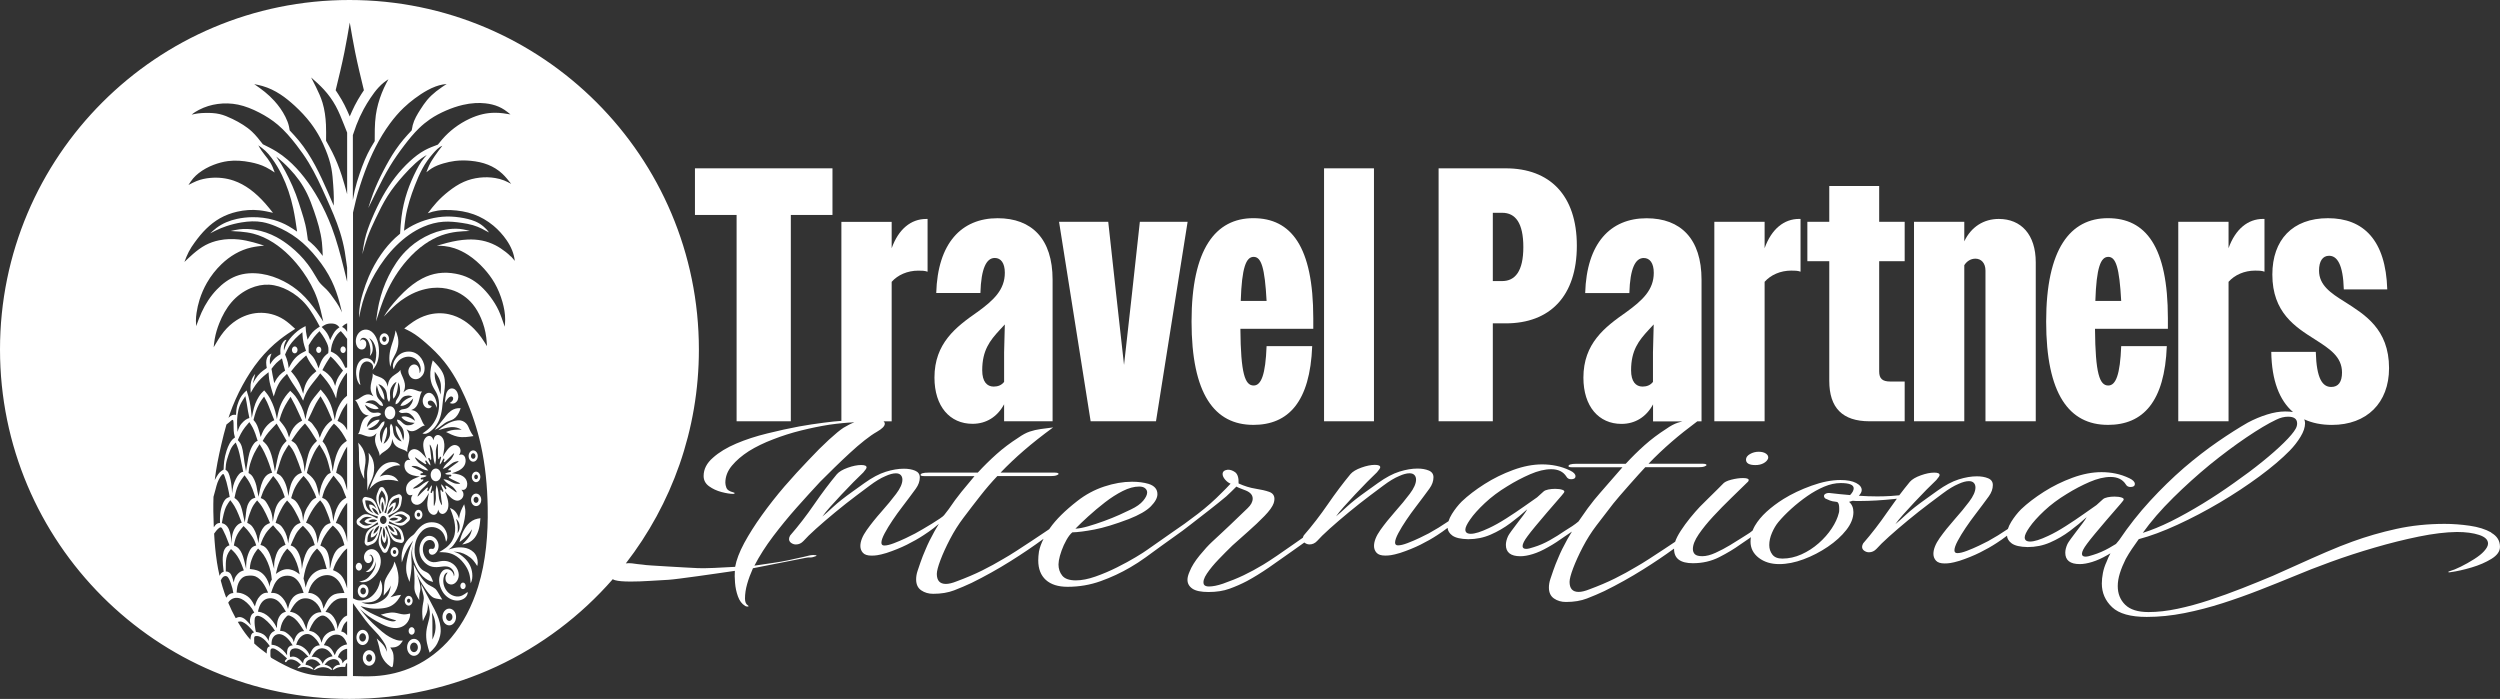 <?xml version="1.0" encoding="UTF-8"?><svg id="b" xmlns="http://www.w3.org/2000/svg" viewBox="0 0 1210.73 338.48"><rect x="0" y="0" width="1210.73" height="338.48" fill="#333333" stroke="none"/><defs><style>.c{fill:#fff;}</style></defs><path class="c" d="M191.07,264.95c-1.06,0-1.92,1.06-1.92,2.36s.86,2.36,1.92,2.36,1.91-1.06,1.91-2.36-.86-2.36-1.91-2.36ZM191.07,268.31c-.45,0-.81-.45-.81-.99s.36-1,.81-1,.81.45.81,1-.36.99-.81.99Z"/><path class="c" d="M175.88,283.01c-1.44,0-2.61,1.44-2.61,3.21s1.17,3.21,2.61,3.21,2.6-1.44,2.6-3.21-1.16-3.21-2.6-3.21ZM175.88,287.88c-.74,0-1.35-.74-1.35-1.65s.6-1.66,1.35-1.66,1.34.74,1.34,1.66-.6,1.65-1.34,1.65Z"/><path class="c" d="M177.85,232.9c.06,1.59.05,3.18.05,4.76.21-.86.42-1.72.74-2.5.27-.67.62-1.29.94-1.93.53-1.06.97-2.19,1.26-3.38.27-1.13.39-2.32.36-3.51-.04-1.63-.37-3.28-1.05-4.64-.45-.89-1.04-1.65-1.64-2.42.09,1.04.18,2.09.13,3.12-.08,1.94-.63,3.85-.8,5.8-.14,1.55-.03,3.14.02,4.71Z"/><path class="c" d="M210.65,285.04c-.6-.53-1.32-.85-2.02-1.21-.81-.41-1.59-.87-2.29-1.47-.78-.66-1.46-1.5-2.11-2.37-.62-.84-1.21-1.72-1.76-2.62-.25-.42-.5-.84-.74-1.27-.49-.87-.94-1.78-1.39-2.68.13,1.48.25,2.95.33,4.42.08,1.54.11,3.08.06,4.64-.04,1.11-.12,2.24.06,3.3.19,1.15.7,2.23,1.26,3.21.32.57.66,1.11,1,1.66-.03-1.02-.06-2.04.11-3.03.12-.68.33-1.34.41-2.02.11-1-.07-2.04-.31-3.04-.38-1.6-.91-3.09-1.44-4.58.49,1.01.98,2.02,1.52,2.99.78,1.4,1.65,2.72,2.53,4.02.57.84,1.14,1.66,1.78,2.44.75.91,1.6,1.75,2.57,2.16.62.27,1.29.35,1.95.45.68.1,1.35.23,2.02.35-.56-.94-1.12-1.87-1.68-2.83-.55-.94-1.11-1.89-1.85-2.54Z"/><path class="c" d="M195.37,262.34c.34-.48.45-1.09.3-1.7-.05-.21-.1-.42-.14-.62-.29-1.22-.59-2.47-1.22-3.39-.71-1.05-1.84-1.66-2.95-2.12-.94-.4-1.88-.68-2.81-.96-.1-.03-.21-.06-.31-.09.13-.32.22-.66.28-1.01.97.54,1.94,1.08,2.99,1.51,1.11.46,2.3.82,3.38.53.95-.26,1.82-1.02,2.65-1.77.14-.13.28-.25.42-.38.41-.37.63-.95.59-1.57-.03-.63-.31-1.16-.76-1.47-.15-.1-.31-.21-.46-.31-.9-.61-1.84-1.23-2.81-1.33-1.1-.11-2.25.43-3.3,1.07-.97.59-1.86,1.26-2.74,1.93-.02.02-.04.03-.06.05-.09-.34-.22-.67-.38-.96.1-.05.19-.09.29-.13.89-.42,1.79-.85,2.69-1.4,1.05-.64,2.1-1.43,2.69-2.58.52-1.01.7-2.31.85-3.56.03-.21.05-.43.08-.64.08-.62-.1-1.21-.48-1.63-.39-.42-.89-.56-1.38-.38-.16.06-.33.12-.5.18-.99.35-2,.73-2.76,1.51-.84.87-1.35,2.26-1.72,3.62-.09.32-.17.64-.25.97-.23.97-.41,1.92-.59,2.88-.26-.17-.54-.28-.82-.34.03-.09.07-.18.1-.28.4-1.1.8-2.21,1.13-3.41.38-1.37.66-2.84.43-4.17-.21-1.17-.84-2.24-1.44-3.26-.11-.18-.21-.35-.31-.53-.3-.5-.77-.77-1.28-.73-.51.04-.94.38-1.19.94-.08.19-.17.37-.25.57-.49,1.11-1,2.27-1.08,3.46-.1,1.36.35,2.77.86,4.07.49,1.23,1.05,2.34,1.61,3.46-.28.11-.54.27-.78.47-.38-1.23-.76-2.45-1.24-3.68-.52-1.29-1.16-2.58-2.09-3.32-.82-.65-1.87-.86-2.89-1.06-.17-.03-.35-.06-.52-.1-.51-.09-.99.12-1.32.6-.34.47-.45,1.09-.3,1.69.05.21.1.41.15.62.29,1.22.59,2.47,1.22,3.4.71,1.04,1.84,1.66,2.94,2.12.94.4,1.88.68,2.81.95.1.03.21.06.31.09-.13.32-.23.66-.28,1.01-.07-.04-.15-.08-.22-.12-.9-.5-1.8-.99-2.77-1.4-1.11-.46-2.3-.82-3.38-.52-.95.26-1.82,1.02-2.65,1.77-.14.12-.29.25-.43.38-.41.37-.63.95-.59,1.57.03.63.31,1.17.76,1.47.15.1.3.21.46.31.9.61,1.84,1.23,2.81,1.33,1.1.12,2.25-.43,3.3-1.06.97-.59,1.86-1.26,2.75-1.93.02-.02.04-.03.06-.05.09.34.22.66.38.96-.1.05-.2.09-.3.15-.9.42-1.79.85-2.68,1.39-1.05.63-2.1,1.42-2.7,2.57-.52,1.02-.7,2.31-.85,3.56-.03.21-.05.43-.08.64-.08.62.1,1.22.49,1.63.38.42.88.55,1.38.38.16-.06.33-.12.5-.18.99-.35,2.01-.73,2.76-1.51.84-.88,1.35-2.26,1.72-3.63.35-1.29.6-2.57.84-3.84.26.16.54.28.82.34-.43,1.2-.87,2.39-1.23,3.69-.38,1.36-.66,2.84-.43,4.16.21,1.18.84,2.24,1.44,3.27.1.18.21.35.31.52.3.51.77.77,1.28.73.51-.04.94-.38,1.19-.93.08-.19.17-.38.25-.57.49-1.11,1-2.27,1.08-3.47.1-1.36-.35-2.77-.86-4.06-.48-1.2-1.03-2.3-1.57-3.38-.01-.03-.03-.05-.04-.07.27-.11.54-.27.78-.47.38,1.22.76,2.45,1.25,3.68.51,1.29,1.16,2.58,2.09,3.32.82.65,1.87.86,2.89,1.05.17.04.35.07.52.1.51.09.99-.12,1.32-.59ZM193.39,249.05c.75-.07,1.53.07,2.2.44.6.33,1.13.85,1.65,1.37-.46.6-.93,1.2-1.49,1.62-.63.48-1.39.75-2.14.79-.87.05-1.73-.2-2.58-.45.46-.09.95-.11,1.4-.2.46-.09.88-.24,1.29-.5.35-.23.7-.54,1.04-1.07-.4-.46-.77-.71-1.14-.88-.44-.2-.87-.28-1.34-.29-.45-.02-.94.04-1.4.03.82-.38,1.64-.77,2.51-.86ZM188.85,251.36c1.24-.86,2.74-.92,4.03-.14-1.22.99-2.75,1.16-4.08.47-.08-.04-.15-.08-.23-.12.09-.07.18-.15.28-.21ZM177.86,254.55c-.74.08-1.52-.06-2.2-.44-.6-.33-1.13-.85-1.65-1.37.46-.6.92-1.2,1.49-1.63.63-.48,1.39-.74,2.14-.79.87-.05,1.73.2,2.58.45-.46.08-.94.11-1.4.2-.46.08-.88.23-1.29.5-.35.23-.7.54-1.04,1.06.4.46.77.72,1.14.88.44.2.87.29,1.34.3h0c.46,0,.94-.04,1.4-.03-.82.38-1.65.77-2.51.86ZM182.4,252.25c-1.24.85-2.75.92-4.04.14,1.15-.93,2.57-1.14,3.86-.59.16.07.31.15.46.24-.09.07-.19.14-.28.21ZM178.55,246.98c-.57-.59-1.04-1.37-1.3-2.23-.24-.76-.31-1.58-.38-2.4.67-.02,1.34-.04,1.98.15.73.21,1.41.69,1.97,1.3.65.72,1.11,1.64,1.57,2.57-.38-.34-.73-.75-1.1-1.08-.38-.34-.76-.6-1.2-.77-.38-.15-.8-.22-1.34-.15.01.67.13,1.18.3,1.62.2.53.46.96.78,1.37.32.41.69.79,1.01,1.2-.8-.44-1.6-.88-2.27-1.58ZM182.85,249.22c-1.26-.54-2.26-1.75-2.7-3.32,1.42.35,2.59,1.55,3.15,3.18.03.11.07.22.1.33-.19-.05-.38-.11-.55-.19ZM181.71,260.51c-.49.7-1.12,1.28-1.81,1.61-.62.29-1.29.38-1.95.46-.02-.83-.03-1.65.12-2.44.17-.89.55-1.74,1.06-2.42.59-.79,1.34-1.36,2.08-1.93-.27.46-.6.9-.87,1.36-.28.46-.49.94-.62,1.49-.12.46-.18.98-.13,1.65.54-.02.96-.17,1.32-.37.42-.24.78-.56,1.11-.96.33-.38.64-.84.97-1.24-.36.99-.72,1.98-1.28,2.8ZM183.61,254.88c-.38,1.71-1.42,3.08-2.78,3.66.27-1.63,1.13-3,2.32-3.73.17-.1.35-.2.53-.28-.02.11-.04.23-.07.34ZM184.09,245.33c-.31-1.01-.63-2.03-.7-3.1-.06-.92.05-1.88.36-2.71.27-.74.69-1.39,1.11-2.03.49.57.97,1.14,1.32,1.83.39.78.61,1.72.64,2.64h0c.04,1.08-.16,2.13-.36,3.18-.07-.57-.09-1.16-.16-1.72-.07-.57-.19-1.09-.41-1.6-.18-.43-.43-.85-.86-1.27-.38.48-.58.95-.72,1.4-.16.54-.23,1.08-.24,1.65,0,.56.03,1.15.02,1.73ZM185.14,242.86c.76,1.41.92,3.17.48,4.75-.05.19-.12.38-.19.57-.85-1.59-.95-3.61-.28-5.32ZM186.94,261.65c.16-.54.23-1.07.24-1.65,0-.56-.03-1.15-.03-1.73.32,1.01.63,2.02.7,3.09.06.92-.05,1.88-.36,2.71-.27.74-.69,1.39-1.11,2.03-.49-.57-.97-1.14-1.32-1.84-.39-.78-.6-1.71-.64-2.63-.04-1.08.16-2.13.36-3.18.07.57.09,1.16.16,1.72.07.57.19,1.09.41,1.6.18.43.43.85.86,1.27.38-.48.58-.95.72-1.4ZM186.1,260.74c-.8-1.5-.94-3.38-.39-5.03.03-.09.07-.19.11-.28.06.11.11.22.17.34.69,1.52.74,3.38.11,4.97ZM185.62,253.77c-.88,0-1.6-.88-1.6-1.97s.72-1.97,1.6-1.97,1.6.88,1.6,1.97-.72,1.97-1.6,1.97ZM189.53,243.09c.48-.7,1.12-1.28,1.81-1.61.62-.29,1.29-.38,1.95-.47.02.83.03,1.65-.12,2.45-.17.89-.55,1.74-1.05,2.42-.59.8-1.34,1.37-2.08,1.93.27-.46.6-.91.87-1.35.27-.46.49-.94.62-1.49.11-.47.18-.99.12-1.65-.54.02-.96.16-1.32.36-.42.24-.78.56-1.11.96-.33.39-.64.85-.98,1.24.36-.99.72-1.98,1.28-2.8ZM187.63,248.73c.2-.91.59-1.73,1.12-2.38.46-.57,1.03-1.02,1.67-1.29-.27,1.63-1.14,3-2.32,3.73-.17.1-.35.2-.53.28.02-.11.04-.23.07-.34ZM187.94,254.53c-.03-.11-.07-.22-.1-.33.19.05.37.11.55.19,1.25.54,2.25,1.75,2.7,3.33-1.42-.36-2.59-1.56-3.15-3.18ZM192.39,261.11c-.73-.21-1.41-.69-1.97-1.3-.65-.72-1.11-1.65-1.57-2.57.38.34.73.74,1.1,1.08.38.34.76.6,1.21.77.38.14.8.22,1.34.15-.01-.67-.13-1.17-.3-1.62-.19-.53-.46-.96-.78-1.37-.31-.41-.69-.79-1.01-1.21.8.45,1.6.89,2.27,1.58.57.6,1.04,1.38,1.31,2.23.23.76.3,1.59.38,2.41-.67.02-1.34.04-1.98-.15Z"/><path class="c" d="M175.34,274.44c0-1.04-.69-1.88-1.53-1.88s-1.53.84-1.53,1.88.69,1.89,1.53,1.89,1.53-.84,1.53-1.89Z"/><path class="c" d="M182.42,266.9c-.67-.57-1.47-.91-2.28-.95-.73-.04-1.46.15-2.1.58-.73.49-1.35,1.29-1.62,2.25-.19.7-.21,1.49.01,2.19.23.74.73,1.4,1.32,1.64.48.19,1.03.11,1.49-.19.4-.26.73-.69.85-1.2.11-.44.06-.94-.1-1.39-.13-.38-.34-.73-.62-.85-.18-.08-.38-.06-.59-.04.2-.15.4-.3.6-.32.37-.04.75.35,1.03.79.35.55.54,1.16.54,1.78,0,.69-.25,1.37-.54,2.01-.26.58-.55,1.12-.9,1.61-.36.51-.78.97-1.24,1.33-.37.3-.78.54-1.18.77.44.07.88.15,1.31.08.72-.11,1.4-.64,1.96-1.28.49-.57.89-1.22,1.14-1.95.2-.6.3-1.25.4-1.9.04.47.08.94.05,1.41-.05.83-.32,1.64-.65,2.37-.46.97-1.05,1.8-1.68,2.61-.61.77-1.25,1.53-2.13,2.13-.6.41-1.31.75-3.57,1.4.44.08.88.15,1.32.18.74.05,1.5-.04,2.22-.26,1.32-.41,2.54-1.28,3.62-2.37,1.26-1.28,2.32-2.86,2.9-4.75.45-1.46.6-3.1.24-4.58-.3-1.23-.94-2.35-1.8-3.08Z"/><path class="c" d="M200.49,309.39c-1.84,0-3.34,1.84-3.34,4.11s1.49,4.11,3.34,4.11,3.34-1.84,3.34-4.11-1.49-4.11-3.34-4.11ZM200.49,315.82c-1.04,0-1.88-1.03-1.88-2.31s.84-2.32,1.88-2.32,1.88,1.04,1.88,2.32-.84,2.31-1.88,2.31Z"/><path class="c" d="M197.98,264.67c.66-1.01,1.4-1.94,2.13-2.88-.26.59-.52,1.17-.77,1.76-.22.5-.42,1.01-.61,1.52-.46,1.25-.82,2.55-1.14,3.87-.31,1.28-.58,2.57-.75,3.91-.19,1.52-.22,3.1.05,4.59.21,1.15.6,2.25,1.02,3.31.14.36.28.72.43,1.07.24-1.36.48-2.72.67-4.09.22-1.63.38-3.29.35-4.95-.03-1.76-.27-3.53-.11-5.25.11-1.21.41-2.4.71-3.58,0,.03,0,.06-.01.08-.22,1.32-.44,2.64-.38,3.94.07,1.47.49,2.93,1,4.31.51,1.38,1.13,2.68,1.86,3.87.68,1.11,1.48,2.13,2.38,2.99.68.65,1.43,1.22,2.21,1.66.49.28,1,.51,1.52.69.4.13.81.23,1.22.33-.29-.84-.58-1.67-.98-2.44-.3-.58-.67-1.12-1.11-1.52-.84-.77-1.94-1.06-2.87-1.69-.92-.63-1.67-1.61-2.27-2.67-.99-1.75-1.58-3.75-1.73-5.93-.07-1.07-.03-2.19.12-3.28.11-.74.27-1.47.48-2.16.47-1.52,1.2-2.84,2.1-3.96.64-.79,1.35-1.47,2.16-1.96,1.04-.64,2.22-.95,3.4-.96,1.15-.01,2.3.28,3.34.87.83.47,1.59,1.15,2.17,2.01.4.6.72,1.3.94,2.03.22.71.35,1.46.48,2.2.46-.61.63-1.41.64-2.23h0c0-1.14-.33-2.29-.84-3.27-.65-1.26-1.57-2.24-2.61-2.88-.97-.59-2.03-.88-3.12-1-1.51-.16-3.06.04-4.45.72-1.54.76-2.88,2.12-4.02,3.65-.38.5-.73,1.03-1.16,1.44-.46.45-.99.76-1.49,1.16-.76.61-1.43,1.4-2.03,2.24-.32.44-.62.89-.87,1.37-.43.79-.76,1.68-1.01,2.59-.28,1-.48,2.03-.54,3.07-.06,1.05.02,2.1.11,3.15.46-1.38.91-2.76,1.46-4.08.54-1.28,1.18-2.5,1.91-3.62Z"/><path class="c" d="M209.04,292.47c-.92-1.74-1.83-3.5-2.75-5.26-.78-1.48-1.57-2.94-2.37-4.41.08.73.16,1.47.31,2.18.15.71.36,1.4.56,2.12.25.91.47,1.85.45,2.78-.02.79-.2,1.56-.35,2.34-.33,1.71-.46,3.45-.39,5.17.05,1.15.18,2.3.31,3.45.08-.23.16-.46.26-.69.22-.55.5-1.06.76-1.57.33-.63.64-1.28.87-1.98.27-.82.44-1.7.48-2.59.04-.7,0-1.41-.04-2.11.22.68.43,1.37.61,2.07.31,1.24.48,2.56.39,3.84-.09,1.17-.41,2.3-.71,3.44-.42,1.55-.81,3.11-.97,4.72-.17,1.78-.04,3.63.3,5.39.31,1.62.81,3.17,1.3,4.71.93-.87,1.86-1.74,2.65-2.79.76-1.01,1.39-2.19,1.86-3.47.46-1.26.77-2.61.84-3.97h0c.15-2.78-.67-5.6-1.75-8.12-.79-1.85-1.72-3.54-2.63-5.25ZM210.9,304.68c-.08,1-.3,1.99-.62,2.92-.25.74-.56,1.44-.87,2.13,0-1.66-.01-3.32,0-4.99,0-1.8.03-3.6-.04-5.4-.03-.89-.1-1.78-.16-2.68.34.69.68,1.39.94,2.13.24.67.41,1.37.54,2.09.22,1.25.32,2.54.21,3.81Z"/><path class="c" d="M199.83,290.93c0-1.3-.86-2.36-1.91-2.36s-1.92,1.06-1.92,2.36.86,2.36,1.92,2.36,1.91-1.06,1.91-2.36ZM197.92,291.92c-.45,0-.81-.45-.81-.99s.36-.99.81-.99.81.44.81.99-.36.99-.81.99Z"/><path class="c" d="M199.37,307.37c.81,0,1.48-.81,1.48-1.81s-.66-1.82-1.48-1.82-1.48.82-1.48,1.82.66,1.81,1.48,1.81Z"/><path class="c" d="M176.96,224.27c.11-1.07.1-2.15-.06-3.21-.21-1.48-.69-2.91-1.4-4.1-.57-.97-1.3-1.79-2.02-2.6.11.78.21,1.56.28,2.34.13,1.67.09,3.36.1,5.04,0,.93.02,1.84.11,2.76.16,1.7.55,3.39,1.18,4.91.37.9.82,1.74,1.27,2.58-.07-1.2-.14-2.41-.05-3.59.11-1.38.46-2.74.59-4.13Z"/><path class="c" d="M178.6,308.7c0-2.03-1.34-3.68-2.99-3.68s-2.99,1.65-2.99,3.68,1.34,3.69,2.99,3.69,2.99-1.65,2.99-3.69ZM175.61,310.71c-.9,0-1.63-.9-1.63-2.01s.73-2.01,1.63-2.01,1.63.9,1.63,2.01-.73,2.01-1.63,2.01Z"/><path class="c" d="M164.85,169.36c0,.89.59,1.61,1.31,1.61s1.3-.72,1.3-1.61-.58-1.61-1.3-1.61-1.31.72-1.31,1.61Z"/><path class="c" d="M154.36,170.94c.69,0,1.24-.69,1.24-1.53s-.56-1.53-1.24-1.53-1.24.69-1.24,1.53.56,1.53,1.24,1.53Z"/><path class="c" d="M142.74,171.13c.75,0,1.36-.75,1.36-1.68s-.61-1.68-1.36-1.68-1.37.75-1.37,1.68.61,1.68,1.37,1.68Z"/><path class="c" d="M178.77,314.86c-1.69,0-3.07,1.69-3.07,3.78s1.38,3.78,3.07,3.78,3.06-1.69,3.06-3.78-1.37-3.78-3.06-3.78ZM178.77,320.43c-.8,0-1.46-.8-1.46-1.79s.65-1.79,1.46-1.79,1.45.8,1.45,1.79-.65,1.79-1.45,1.79Z"/><path class="c" d="M186.65,227.87c.69-.57,1.39-1.01,2.09-1.37.49-.24.97-.45,1.51-.63,1.06-.35,2.32-.6,3.6-.46-.56-.93-1.69-1.39-2.84-1.57-1.22-.18-2.48-.03-3.6.38-1.1.4-2.07,1.05-2.89,1.85-.97.94-1.75,2.07-2.47,3.41-.83,1.52-1.59,3.3-2.24,4.95-.31.81-.6,1.58-.89,2.36.82-.87,1.63-1.73,2.55-2.41,1.1-.82,2.35-1.36,3.62-1.66.97-.23,1.94-.31,2.92-.33.91,0,1.82.04,2.72.19.76.13,1.51.33,2.26.53-.27-.41-.55-.82-.86-1.18-.43-.49-.93-.88-1.46-1.18-.64-.35-1.32-.56-2.03-.68-.96-.16-1.95-.15-2.89.09-.64.16-1.26.43-1.88.7.91-1.21,1.83-2.21,2.77-2.99Z"/><path class="c" d="M202.62,218.13c-.74-.43-1.57-.71-2.37-.6-.55.07-1.08.32-1.54.73-.47.43-.85,1.02-.98,1.72-.1.5-.06,1.04.1,1.5.18.51.52.92.86,1.32-.47-.07-.94-.15-1.37.01-.39.13-.76.45-1.01.86-.35.57-.48,1.31-.46,2.03.03.69.22,1.36.52,1.93.45.83,1.14,1.45,1.88,1.87.55.32,1.12.53,1.7.7,1.09.32,2.21.45,3.34.58-1.09.36-2.18.72-3.22,1.25-.55.28-1.08.61-1.58,1.04-.67.57-1.27,1.32-1.6,2.23-.22.62-.32,1.32-.25,2.01.07.71.3,1.42.72,1.9.3.35.7.59,1.11.64.45.06.91-.1,1.36-.26-.29.46-.57.93-.68,1.47-.1.48-.06,1.03.1,1.5.22.65.68,1.17,1.19,1.5.5.31,1.07.45,1.62.41.81-.06,1.59-.49,2.26-1.07.5-.43.94-.93,1.34-1.46.77-1.01,1.42-2.14,2.08-3.27-.29,1.34-.59,2.69-.73,4.06-.08.73-.11,1.46-.06,2.21.07,1,.29,2.02.77,2.83.33.55.77,1,1.28,1.27.54.29,1.14.39,1.7.18.4-.15.76-.46,1-.86.27-.45.38-1.01.49-1.58.19.54.37,1.07.7,1.46.29.34.7.58,1.11.64.57.09,1.16-.13,1.65-.53.47-.38.85-.91,1.09-1.52.36-.89.45-1.94.38-2.94-.05-.74-.19-1.46-.36-2.16-.33-1.32-.79-2.59-1.26-3.85.8.98,1.6,1.97,2.49,2.8.47.45.97.85,1.52,1.17.74.43,1.57.71,2.37.6.55-.07,1.08-.32,1.54-.73.47-.43.85-1.02.98-1.72.1-.5.06-1.04-.1-1.5-.18-.51-.52-.91-.86-1.32.47.07.94.15,1.38-.01.39-.13.75-.45,1-.86.35-.57.48-1.31.46-2.03-.03-.69-.22-1.36-.52-1.93-.45-.83-1.14-1.45-1.88-1.87-.55-.32-1.12-.54-1.7-.7-1.09-.32-2.21-.45-3.34-.58,1.09-.36,2.18-.72,3.22-1.25.55-.28,1.08-.61,1.58-1.04.67-.57,1.28-1.32,1.6-2.23.22-.62.32-1.32.25-2.01-.07-.71-.3-1.42-.72-1.9-.3-.35-.7-.59-1.11-.64-.45-.06-.9.1-1.36.27.29-.46.57-.93.68-1.47.1-.48.06-1.03-.1-1.5-.22-.66-.68-1.17-1.19-1.5-.5-.31-1.07-.45-1.62-.41-.81.06-1.59.5-2.26,1.07-.5.43-.94.93-1.34,1.46-.77,1.01-1.42,2.14-2.08,3.27.29-1.34.59-2.69.73-4.06.08-.73.11-1.46.06-2.2-.07-1-.29-2.02-.76-2.83-.33-.55-.77-1-1.29-1.27-.54-.29-1.14-.39-1.7-.18-.4.15-.76.46-1,.86-.27.45-.38,1.01-.49,1.58-.19-.54-.37-1.07-.7-1.46-.29-.34-.7-.58-1.11-.64-.57-.09-1.16.14-1.65.53-.47.38-.85.91-1.1,1.52-.36.89-.45,1.94-.38,2.95.05.74.19,1.46.36,2.16.32,1.32.79,2.59,1.26,3.86-.8-.99-1.6-1.97-2.49-2.81-.47-.45-.97-.85-1.52-1.17ZM205.9,224.7c.1.05.21.09.31.08.14,0,.26-.08.25-.23-.01-.2-.28-.56-.41-.81-.08-.16-.11-.28-.1-.38.02-.18.13-.33.25-.38.49-.18.9,1.53,2.32,2.47-.19-1.74-1.12-2.78-1.12-3.34,0-.07.02-.14.05-.2.07-.12.23-.2.37-.16.08.03.16.1.26.24.14.24.32.68.47.76.11.06.21-.06.26-.21.04-.12.05-.25.05-.39,0-.44-.06-.86-.1-1.25-.11-.9-.16-1.6-.35-2.9-.17-1.18-.46-2.83-.19-2.68.16.09.53.88.79,1.55.51,1.31.62,2.16.71,3.15.09.99.19,2.11.44,3.14.15.63.37,1.22.58,1.81.13-.63.27-1.26.34-1.91.11-1.07.05-2.19,0-3.19-.04-.99-.06-1.85.27-3.25.17-.71.43-1.57.57-1.69.24-.2.18,1.5.16,2.69,0,1.33.04,2.02.05,2.94,0,.39,0,.82.06,1.25.02.14.05.27.1.38.07.13.19.24.29.15.14-.11.25-.58.36-.85.07-.16.14-.25.22-.29.14-.08.3-.03.39.08.01.02.03.04.04.06.26.47-.66,1.74-.61,3.65,1.27-1.22,1.45-2.99,1.95-2.91.12.02.26.15.3.32.02.1.01.22-.05.39-.1.28-.32.68-.3.88,0,.15.15.2.28.18.1-.02.2-.08.3-.15.32-.22.58-.49.83-.74.58-.58,1.05-.97,1.86-1.82.74-.77,1.77-1.9,1.79-1.55.02.22-.35,1.01-.69,1.62-.67,1.21-1.22,1.74-1.86,2.32-.65.6-1.39,1.26-1.99,2.04-.36.48-.67,1.01-.98,1.53.51-.17,1.02-.34,1.51-.6.8-.41,1.57-1.04,2.24-1.58.68-.54,1.27-.98,2.42-1.33.58-.18,1.31-.33,1.47-.23.26.15-.96.94-1.81,1.52-.94.65-1.4,1.05-2.04,1.51-.27.2-.58.41-.85.7-.08.09-.16.18-.22.29-.06.15-.08.32.03.39.15.09.54-.03.78-.04.15-.01.24.02.32.08.12.11.16.31.14.45-.11.61-1.52.2-2.89,1.24.92.46,1.78.38,2.35.38.35,0,.6.03.68.25.05.14.03.35-.08.48-.06.08-.15.13-.3.15-.24.04-.63,0-.77.13-.1.09-.06.25.02.38.06.1.16.18.25.24.31.22.64.37.93.51.69.33,1.2.63,2.21,1.08h0c.91.41,2.22.93,1.99,1.13-.15.12-.89.12-1.49.07-1.18-.1-1.83-.43-2.56-.82-.74-.4-1.58-.86-2.43-1.11-.52-.15-1.04-.21-1.57-.28.38.46.75.92,1.18,1.31.69.65,1.51,1.15,2.24,1.61.71.45,1.32.86,2.14,1.92.41.54.89,1.24.9,1.46.03.35-1.14-.56-1.97-1.17-.92-.67-1.44-.97-2.08-1.41-.28-.19-.58-.41-.92-.56-.1-.05-.21-.09-.31-.08-.13,0-.26.08-.25.23.01.2.28.56.41.81.08.15.11.27.1.38-.02.18-.14.33-.25.38-.49.18-.9-1.53-2.32-2.47.19,1.74,1.12,2.78,1.12,3.34,0,.07-.02.14-.05.2-.07.12-.23.2-.37.16-.08-.03-.16-.1-.25-.24-.15-.24-.32-.68-.47-.76-.11-.06-.21.06-.26.21-.04.12-.05.25-.05.39,0,.44.06.87.11,1.25.11.9.16,1.6.35,2.9.17,1.18.46,2.84.19,2.68-.16-.09-.53-.88-.79-1.55-.51-1.31-.62-2.16-.71-3.15-.09-.99-.19-2.11-.44-3.14-.15-.63-.37-1.22-.58-1.81-.13.63-.27,1.26-.34,1.91-.11,1.07-.05,2.19,0,3.19.04.99.05,1.85-.27,3.25-.17.71-.43,1.57-.57,1.69-.24.2-.18-1.5-.16-2.69,0-1.33-.04-2.02-.05-2.94,0-.39,0-.82-.06-1.25-.02-.13-.05-.27-.1-.38-.07-.13-.19-.24-.29-.15-.14.11-.25.58-.36.85-.07.16-.14.25-.22.29-.13.08-.3.03-.39-.08-.04-.05-.07-.11-.08-.19-.07-.55.7-1.77.65-3.52-1.27,1.22-1.45,2.99-1.95,2.91-.12-.02-.26-.15-.3-.32-.02-.1,0-.22.05-.39.1-.28.32-.68.3-.88,0-.15-.15-.2-.28-.18-.1.02-.2.08-.3.15-.32.22-.58.49-.83.74-.58.57-1.05.97-1.87,1.82-.74.77-1.77,1.9-1.79,1.55-.02-.22.35-1.01.69-1.62.67-1.21,1.22-1.74,1.86-2.32.65-.6,1.4-1.26,1.99-2.04.36-.48.68-1.01.98-1.53-.51.17-1.02.34-1.51.6-.8.41-1.57,1.04-2.24,1.58-.68.54-1.27.98-2.42,1.33-.58.18-1.31.33-1.47.23-.26-.15.96-.94,1.81-1.52.94-.64,1.4-1.05,2.04-1.51.27-.2.58-.41.85-.7.08-.08.16-.18.22-.29.06-.15.08-.32-.03-.38-.15-.09-.54.03-.78.04-.15.01-.24-.02-.32-.08-.12-.11-.16-.31-.14-.45.04-.19.2-.28.45-.35.54-.15,1.51-.18,2.45-.89-1.49-.75-2.83-.06-3.02-.63-.05-.14-.03-.35.08-.48.06-.08.15-.13.3-.15.24-.04.64,0,.77-.12.1-.08.06-.25-.02-.38-.06-.1-.16-.18-.25-.24-.31-.22-.64-.37-.93-.51-.69-.33-1.2-.63-2.21-1.08-.91-.41-2.22-.93-1.99-1.13.15-.12.89-.12,1.49-.07,1.18.11,1.83.43,2.57.82.74.4,1.58.86,2.43,1.11.52.15,1.04.21,1.57.28-.38-.46-.75-.92-1.18-1.31-.69-.65-1.51-1.15-2.24-1.61-.71-.45-1.32-.86-2.14-1.92-.41-.54-.89-1.24-.9-1.46-.03-.35,1.14.56,1.97,1.17.92.67,1.44.97,2.08,1.41.28.19.58.41.92.56Z"/><path class="c" d="M211.08,233.07c1.38,0,2.5-1.38,2.5-3.08s-1.12-3.08-2.5-3.08-2.51,1.38-2.51,3.08,1.12,3.08,2.51,3.08Z"/><path class="c" d="M174.42,169.13c.69.26,1.49.17,2.07-.32.46-.39.78-1.04.88-1.74.08-.61,0-1.26-.27-1.74-.24-.42-.62-.71-1.06-.84-.36-.11-.76-.13-1.03.09-.18.14-.31.37-.43.61-.08-.34-.01-.65.13-.89.26-.45.75-.67,1.23-.7.62-.03,1.24.26,1.71.71.52.5.87,1.2,1.13,1.93.24.69.39,1.4.49,2.13.11.75.15,1.51.1,2.26-.04.6-.15,1.2-.25,1.8.35-.43.7-.85.94-1.36.41-.86.5-1.95.42-3-.07-.92-.26-1.8-.61-2.56-.29-.63-.69-1.18-1.09-1.73.41.13.82.45,1.18.83.64.67,1.13,1.49,1.48,2.39.47,1.19.7,2.51.76,3.75.05,1.2-.05,2.32-.26,3.47-.15.79-.34,1.58-.73,2.27-.1-.29-.19-.58-.33-.84-.22-.45-.53-.85-.87-1.16-.59-.53-1.29-.85-2.01-.98-.04,0-.08-.02-.13-.02-.98-.14-2.01.08-2.85.69-.98.7-1.72,1.9-2.13,3.21-.42,1.31-.51,2.72-.38,4.12.1,1.12.34,2.23.78,3.26.32.73.73,1.41,1.26,1.67-.13-.58-.26-1.16-.36-1.75-.24-1.34-.36-2.74-.22-4.09.09-.83.27-1.64.53-2.44.25-.76.56-1.51,1.04-2.06.51-.59,1.21-.96,1.92-1.04.1-.01.19-.02.29-.02.58,0,1.16.19,1.68.55.46.31.87.74,1.08,1.31.13.35.17.76.14,1.15-.03.4-.13.78-.24,1.16.35-.42.7-.85,1.03-1.31.54-.77.99-1.64,1.32-2.58.61-1.71.82-3.62.78-5.52-.05-2.24-.46-4.47-1.4-6.37-.73-1.48-1.8-2.77-3.1-3.38-1.08-.52-2.32-.58-3.42-.15-.86.34-1.65.97-2.24,1.82-.52.76-.88,1.68-1.01,2.67-.15,1.12,0,2.34.5,3.29.36.69.91,1.24,1.57,1.48Z"/><path class="c" d="M188.88,203.09c1.42,0,2.56-1.42,2.56-3.17s-1.15-3.17-2.56-3.17-2.57,1.42-2.57,3.17,1.15,3.17,2.57,3.17Z"/><path class="c" d="M173.12,195.34c.32.65.59,1.32.89,1.98.37.82.79,1.63,1.35,2.29.43.51.93.94,1.48,1.19.57.27,1.18.36,1.8.45-.59.24-1.17.48-1.69.89-.49.4-.92.94-1.24,1.54-.43.79-.71,1.68-.94,2.58-.18.72-.34,1.45-.54,2.16-.12.43-.26.85-.46,1.22-.11.22-.24.42-.38.62.21-.03.42-.05.63-.05.36,0,.72.09,1.08.2.59.18,1.17.42,1.76.62.74.25,1.49.46,2.27.44.59-.01,1.19-.15,1.73-.44.56-.31,1.04-.79,1.53-1.26-.27.69-.55,1.37-.68,2.1-.13.71-.11,1.46,0,2.18.15.94.46,1.8.82,2.64.29.67.59,1.32.86,2,.16.41.3.82.38,1.26.05.25.07.51.09.77.13-.2.27-.41.42-.59.26-.31.57-.57.88-.8.52-.39,1.07-.73,1.6-1.1.67-.46,1.32-.98,1.86-1.66.41-.53.76-1.15.97-1.83.22-.7.29-1.46.36-2.22.2.73.4,1.45.73,2.08.32.61.76,1.13,1.25,1.54.64.53,1.36.87,2.09,1.15.59.23,1.18.42,1.75.66.35.15.69.32,1,.56.18.14.34.3.51.47-.02-.26-.04-.52-.04-.78,0-.45.07-.89.16-1.33.14-.73.34-1.45.5-2.17.21-.91.38-1.85.36-2.79,0-.73-.12-1.47-.36-2.13-.25-.69-.63-1.28-1.02-1.89.55.34,1.11.68,1.7.84.57.15,1.19.14,1.77,0,.76-.18,1.46-.57,2.14-1.01.54-.35,1.07-.73,1.62-1.06.33-.2.67-.37,1.03-.47.21-.06.41-.09.62-.11-.16-.17-.32-.33-.47-.51-.26-.32-.46-.7-.65-1.08-.32-.65-.59-1.32-.89-1.98-.38-.82-.8-1.63-1.35-2.29-.43-.51-.93-.94-1.48-1.19-.57-.27-1.19-.36-1.8-.45.59-.24,1.17-.48,1.69-.89.49-.4.92-.94,1.25-1.54.43-.79.71-1.68.93-2.58.18-.72.34-1.45.54-2.16.12-.42.26-.84.46-1.22.11-.22.24-.42.38-.62-.21.03-.42.05-.63.05-.36,0-.73-.09-1.08-.2-.6-.18-1.18-.42-1.77-.62-.74-.25-1.49-.46-2.27-.44-.59.01-1.19.15-1.73.44-.56.31-1.04.79-1.53,1.26.27-.69.55-1.37.68-2.1.13-.71.11-1.46,0-2.18-.15-.93-.47-1.8-.82-2.64-.28-.67-.59-1.32-.86-2-.16-.41-.3-.82-.38-1.26-.04-.25-.07-.51-.09-.77-.13.2-.27.41-.42.59-.26.31-.57.57-.88.8-.52.4-1.07.73-1.6,1.1-.67.46-1.32.98-1.86,1.66-.41.53-.76,1.15-.97,1.83-.22.7-.29,1.46-.36,2.22-.2-.73-.39-1.45-.73-2.08-.32-.61-.76-1.13-1.25-1.54-.64-.53-1.37-.87-2.1-1.15-.59-.23-1.18-.42-1.76-.67-.35-.15-.69-.32-.99-.56-.18-.14-.35-.3-.51-.47.02.26.04.52.04.78,0,.45-.08.89-.16,1.33-.15.74-.34,1.44-.51,2.17-.21.91-.37,1.85-.36,2.79,0,.73.12,1.48.36,2.13.25.69.63,1.28,1.02,1.89-.55-.34-1.11-.68-1.7-.84-.57-.15-1.19-.13-1.77,0-.76.18-1.46.57-2.14,1.01-.54.35-1.07.73-1.62,1.06-.33.2-.67.37-1.03.47-.2.06-.41.09-.62.11.16.17.33.33.47.51.26.32.46.7.65,1.08ZM182.8,197.18c-.41-.44-.89-.77-1.4-1.05-.73-.41-1.51-.68-2.3-.84-.72-.15-1.45-.2-2.18-.26.34-.27.67-.52,1.03-.71.37-.19.76-.3,1.16-.37.78-.14,1.6-.16,2.33.15.53.22,1.01.62,1.48,1.07.51.49,1.01,1.05,1.61,1.26.31.11.66.13,1,.15-.08-.41-.17-.82-.33-1.17-.3-.67-.84-1.15-1.33-1.67-.45-.47-.87-.97-1.15-1.57-.39-.81-.55-1.8-.6-2.78-.03-.5-.02-.99.05-1.47.07-.47.21-.94.35-1.39.2.87.39,1.74.66,2.57.29.92.67,1.8,1.14,2.6.32.55.69,1.07,1.12,1.47.22.2.46.38.7.55.01-.34.03-.68,0-1.02-.03-.67-.19-1.33-.38-1.96-.29-.93-.68-1.8-1.15-2.6-.42-.73-.9-1.4-1.39-2.08.39.1.78.21,1.14.4.36.19.7.45,1.03.75.64.58,1.22,1.29,1.57,2.14.24.62.36,1.33.43,2.04.08.8.11,1.62.41,2.29.16.35.39.66.62.98.17-.37.35-.73.44-1.12.18-.73.07-1.54.02-2.34-.05-.72-.06-1.44.08-2.11.19-.91.65-1.76,1.17-2.49.27-.37.56-.72.88-1,.32-.28.68-.48,1.05-.68-.09.2-.18.39-.27.59-.26.59-.52,1.19-.74,1.8-.32.9-.56,1.85-.69,2.83-.08.67-.12,1.35-.05,2.01.04.34.11.66.18,1,.21-.23.41-.46.59-.72.36-.5.63-1.1.85-1.72.33-.91.55-1.87.68-2.84.11-.75.15-1.52.19-2.29,0-.13.01-.26.02-.39.21.41.43.83.57,1.27.15.45.24.93.3,1.42.12.97.13,1.98-.12,2.88-.18.66-.51,1.25-.86,1.82-.4.64-.85,1.25-1.03,1.98-.09.39-.11.81-.13,1.24.33-.11.67-.21.96-.41.54-.36.94-1.03,1.36-1.65.38-.55.78-1.06,1.27-1.42.66-.48,1.47-.68,2.26-.74.41-.03.81-.03,1.2.06.38.09.76.26,1.13.43-.1.04-.2.07-.3.1-.6.21-1.2.43-1.78.71-.74.36-1.46.83-2.11,1.4-.44.4-.86.85-1.19,1.39-.17.27-.31.57-.45.86.28.02.56.03.83.01.54-.05,1.08-.23,1.59-.47.75-.36,1.46-.84,2.11-1.41.45-.39.86-.82,1.28-1.27.14-.15.27-.29.41-.44-.09.48-.17.96-.32,1.4-.15.45-.37.87-.61,1.27-.47.79-1.05,1.51-1.74,1.93-.5.31-1.07.45-1.65.54-.65.1-1.32.14-1.86.5-.29.19-.54.48-.8.76.3.21.59.43.91.55.59.22,1.25.09,1.91.02.59-.06,1.16-.07,1.71.1.75.23,1.43.8,2.02,1.45.3.33.59.68.81,1.09.22.39.38.84.55,1.28,0,0,0,0,0,0h0s0,0,0,0c-.16-.11-.32-.22-.48-.33-.48-.33-.97-.64-1.46-.91-.73-.4-1.5-.69-2.3-.84-.54-.11-1.1-.16-1.63-.06-.27.05-.54.13-.81.22.19.25.38.5.58.73.41.44.89.78,1.4,1.05.74.41,1.51.68,2.3.84.61.12,1.24.18,1.86.23.11.01.21.02.32.03-.34.27-.67.52-1.03.71-.37.19-.76.3-1.16.37-.78.14-1.6.16-2.33-.15-.53-.22-1.01-.62-1.48-1.07-.51-.49-1.01-1.05-1.6-1.26-.32-.11-.66-.13-1-.15.09.41.17.82.33,1.17.3.67.84,1.15,1.33,1.67.45.47.86.97,1.15,1.57.39.81.55,1.8.6,2.78.03.5.02.99-.05,1.47-.07.47-.21.94-.35,1.39-.03-.12-.06-.25-.08-.37-.17-.74-.35-1.48-.57-2.19-.3-.92-.67-1.8-1.14-2.6-.32-.55-.69-1.07-1.12-1.47-.22-.2-.46-.38-.7-.55-.01.34-.02.68,0,1.02.03.67.19,1.33.38,1.96.29.93.68,1.8,1.15,2.6.32.55.67,1.07,1.03,1.58.12.17.24.34.36.5-.39-.1-.78-.21-1.14-.4-.36-.18-.7-.45-1.03-.75-.63-.58-1.22-1.29-1.56-2.14-.25-.62-.36-1.33-.43-2.04-.08-.8-.11-1.62-.41-2.29-.16-.35-.39-.66-.62-.98-.17.36-.35.73-.44,1.12-.18.73-.07,1.54-.02,2.34.05.72.06,1.44-.08,2.11-.19.91-.65,1.76-1.17,2.49-.27.37-.56.72-.88,1-.32.28-.68.48-1.05.68.36-.79.72-1.57,1.01-2.39.32-.9.55-1.85.68-2.83.09-.67.12-1.35.05-2.01-.04-.34-.11-.66-.18-1-.21.23-.41.46-.59.72-.36.5-.63,1.1-.86,1.72-.32.9-.55,1.86-.68,2.83-.12.88-.17,1.78-.22,2.68-.21-.42-.42-.83-.57-1.27-.15-.45-.24-.94-.3-1.43-.12-.97-.13-1.98.12-2.88.18-.66.51-1.25.87-1.82.4-.64.85-1.25,1.03-1.98.09-.39.11-.81.13-1.23-.33.1-.67.21-.95.4-.55.36-.94,1.04-1.36,1.65-.38.55-.79,1.06-1.27,1.42-.66.48-1.47.68-2.26.74-.4.03-.81.03-1.2-.06-.38-.09-.76-.26-1.13-.43.7-.24,1.4-.48,2.08-.81.74-.36,1.46-.83,2.11-1.4.45-.4.86-.85,1.19-1.39.16-.27.3-.57.45-.86-.28-.02-.56-.03-.83-.01-.54.05-1.08.23-1.59.47-.75.36-1.46.84-2.11,1.41-.59.53-1.14,1.12-1.69,1.71.09-.48.18-.96.33-1.4.15-.45.37-.87.61-1.27.47-.79,1.04-1.51,1.73-1.93.5-.31,1.07-.44,1.65-.54.65-.1,1.32-.14,1.86-.5.29-.19.54-.48.8-.76-.3-.21-.59-.43-.91-.55-.59-.22-1.25-.09-1.91-.02-.58.06-1.16.07-1.71-.1-.74-.23-1.43-.8-2.02-1.45-.3-.33-.58-.68-.81-1.08-.22-.4-.38-.85-.55-1.29.64.44,1.27.88,1.94,1.24.73.4,1.51.69,2.3.84.54.11,1.1.16,1.64.06.27-.05.54-.13.81-.22-.19-.25-.38-.5-.58-.73Z"/><path class="c" d="M202.67,246.9c-1.06,0-1.92,1.06-1.92,2.36s.86,2.36,1.92,2.36,1.91-1.06,1.91-2.36-.86-2.36-1.91-2.36ZM202.67,250.25c-.45,0-.81-.44-.81-.99s.36-.99.81-.99.81.44.81.99-.36.99-.81.99Z"/><path class="c" d="M219.71,198.23c-.96.43-1.86,1.08-2.65,1.88-.72.74-1.35,1.61-2,2.45-.9,1.17-1.84,2.31-2.77,3.44l-1.81,2.2c.27-.12.54-.24.8-.38.93-.48,1.79-1.13,2.65-1.79.89-.69,1.78-1.38,2.76-1.83,1-.47,2.08-.7,3.02-1.3.68-.44,1.3-1.09,1.8-1.83.47-.68.85-1.43,1.16-2.22.15-.38.29-.77.43-1.16-.51-.02-1.03-.03-1.54.03-.63.07-1.25.25-1.85.51Z"/><path class="c" d="M220.34,203.77c-.97.23-1.91.58-2.83,1.01-1.31.61-2.57,1.4-3.75,2.33-.51.4-1,.82-1.5,1.25.94-.3,1.89-.59,2.85-.86,1.06-.29,2.13-.55,3.22-.63,1.2-.09,2.43.03,3.58.44.59.21,1.16.49,1.72.78-.76-.01-1.52-.02-2.28,0-.92.02-1.84.08-2.74.28-.89.19-1.76.52-2.62.85.91.45,1.81.89,2.74,1.29.94.4,1.9.75,2.88.95,1.32.28,2.68.3,4.03.2,1.22-.09,2.43-.29,3.65-.47h0c-.75-.96-1.36-2.01-1.86-3.12-.35-.78-.63-1.59-1.07-2.26-.76-1.17-1.96-1.93-3.2-2.18-.94-.18-1.89-.07-2.82.15Z"/><path class="c" d="M209.54,186.98c.64,1.39,1.56,2.57,2.16,3.98.4.93.66,1.96.81,3.02.25,1.81.15,3.7-.24,5.48-.41,1.86-1.14,3.59-2.11,5.1-.93,1.47-2.08,2.72-3.34,3.75-.72.58-1.48,1.09-2.23,1.6.25.08.5.16.75.19.42.06.86-.02,1.28-.16.73-.25,1.4-.7,2.04-1.21.56-.45,1.1-.94,1.59-1.48.99-1.09,1.82-2.42,2.44-3.87.72-1.71,1.14-3.58,1.39-5.48.19-1.46.29-2.92.48-4.37.15-1.21.37-2.4.56-3.6.21-1.34.38-2.68.38-4.05,0-1.38-.15-2.78-.57-4.05-.53-1.61-1.48-2.99-2.5-4.24-.91-1.1-1.88-2.09-2.85-3.08-.33,1.17-.65,2.32-.88,3.53-.25,1.37-.38,2.78-.3,4.19.09,1.66.46,3.32,1.13,4.76ZM210.51,179.9c.56.77,1.11,1.55,1.6,2.41.64,1.1,1.17,2.33,1.35,3.64.1.73.1,1.49.08,2.24-.03.97-.09,1.93-.14,2.9-.35-1.02-.69-2.05-1.08-3.06-.57-1.47-1.26-2.89-1.57-4.45-.14-.72-.22-1.47-.23-2.21-.01-.49,0-.97,0-1.46Z"/><path class="c" d="M216.34,193.74c.36-.52.73-1.04,1.22-1.39.37-.27.81-.44,1.23-.31.26.08.52.28.62.56.12.3.06.7-.06,1.02-.13.35-.36.62-.6.85-.29.27-.61.48-.93.7.22.09.43.18.65.23.5.12,1.03.1,1.53-.08.51-.19.99-.53,1.33-1.02.36-.53.57-1.21.61-1.9.05-.79-.13-1.58-.43-2.27-.27-.59-.62-1.11-1.08-1.47-.64-.5-1.46-.68-2.21-.47-.56.17-1.08.56-1.46,1.09-.6.83-.84,1.97-1.02,3.08-.14.93-.23,1.82-.32,2.72.31-.45.61-.89.92-1.34Z"/><path class="c" d="M228.5,230.96c0,1.4.92,2.54,2.06,2.54s2.06-1.13,2.06-2.54-.92-2.54-2.06-2.54-2.06,1.14-2.06,2.54ZM231.46,230.96c0,.61-.4,1.11-.9,1.11s-.9-.5-.9-1.11.4-1.11.9-1.11.9.5.9,1.11Z"/><path class="c" d="M226.95,220.86c0,1.51,1,2.74,2.22,2.74s2.22-1.23,2.22-2.74-1-2.74-2.22-2.74-2.22,1.23-2.22,2.74ZM230.27,220.86c0,.74-.49,1.35-1.1,1.35s-1.09-.6-1.09-1.35.49-1.35,1.09-1.35,1.1.6,1.1,1.35Z"/><path class="c" d="M183.83,164.24c0,1.57,1.03,2.84,2.3,2.84s2.3-1.27,2.3-2.84-1.03-2.83-2.3-2.83-2.3,1.27-2.3,2.83ZM186.13,162.96c.57,0,1.04.57,1.04,1.28s-.46,1.28-1.04,1.28-1.04-.57-1.04-1.28.46-1.28,1.04-1.28Z"/><path class="c" d="M204.73,193.72c-.08.9.12,1.86.55,2.59.36.6.89,1.05,1.49,1.26.54.19,1.13.21,1.62-.06.32-.17.59-.47.71-.9-.46-.08-.91-.16-1.31-.44-.19-.14-.37-.32-.48-.58-.13-.29-.17-.68-.06-.96.12-.3.42-.47.71-.56.53-.16,1.06-.05,1.51.23.45.28.83.72,1.15,1.22.4.62.7,1.31,1,2,0-.49,0-.99-.05-1.48-.05-.57-.16-1.12-.3-1.67-.19-.73-.45-1.42-.79-2.06-.4-.73-.92-1.4-1.57-1.76-.57-.32-1.24-.4-1.85-.2-.61.19-1.16.66-1.57,1.26-.41.6-.69,1.33-.76,2.11Z"/><path class="c" d="M230.64,239.04s-.04,0-.06,0c-1.3,0-2.36,1.24-2.45,2.8,0,.08,0,.15,0,.23,0,1.67,1.1,3.03,2.46,3.03.06,0,.13,0,.19-.01,1.27-.11,2.27-1.42,2.27-3.02,0-.03,0-.05,0-.08-.03-1.61-1.08-2.91-2.39-2.94ZM230.69,243.54s-.08,0-.12,0c-.67,0-1.21-.66-1.21-1.49,0-.05,0-.1,0-.15.06-.75.58-1.33,1.2-1.33.67,0,1.21.67,1.21,1.48,0,.77-.47,1.4-1.08,1.48Z"/><path class="c" d="M217.32,110.99c-3.96.48-7.84,1.77-11.51,3.7-3.41,1.79-6.64,4.13-9.46,7.06-3.27,3.37-6,7.53-8.21,12.05-2,4.08-3.58,8.44-4.59,13-.64,2.91-1.05,5.89-1.45,8.86,1.47-4.61,2.95-9.22,4.86-13.57,2.62-5.94,6.08-11.38,10.12-16,2.65-3.04,5.55-5.72,8.69-7.9,2.54-1.76,5.24-3.19,8.03-4.2,2.45-.88,4.97-1.44,7.5-1.74,2.07-.24,4.14-.31,6.21-.39-1.06-.29-2.13-.57-3.2-.76-2.3-.42-4.65-.42-6.98-.13Z"/><path class="c" d="M190.45,176.1c-.13.53-.22,1.1-.15,1.58.05.41.21.76.43,1.14.22-.72.45-1.27.72-1.79.45-.89,1.01-1.72,1.69-2.38.9-.87,2.02-1.45,3.17-1.73.96-.23,1.94-.25,2.89-.02.88.21,1.74.64,2.47,1.3.68.61,1.24,1.42,1.62,2.34.27.63.44,1.32.48,2.04.02.46-.01.93-.16,1.36-.1.3-.25.58-.42.77,0-.56,0-1.12-.1-1.66-.11-.63-.35-1.25-.73-1.7-.45-.53-1.09-.83-1.72-.85-.78-.03-1.53.36-2.08,1.06-.48.62-.8,1.48-.81,2.32,0,1.16.59,2.29,1.37,2.96.61.53,1.34.78,2.07.8.89.03,1.77-.29,2.54-.93.59-.49,1.13-1.17,1.46-1.96.37-.87.48-1.86.42-2.8-.06-1.07-.35-2.07-.78-3-.43-.93-1-1.78-1.67-2.47-.62-.66-1.32-1.17-2.08-1.53-1.05-.5-2.21-.72-3.35-.69-1.21.03-2.41.33-3.48.94-.94.53-1.78,1.31-2.48,2.24-.58.76-1.05,1.63-1.32,2.68Z"/><path class="c" d="M188.99,177.71c.3-1.15.59-2.3,1.04-3.36.52-1.23,1.25-2.33,1.8-3.56.42-.94.73-1.95.92-3.02.25-1.46.23-3.01-.06-4.45-.24-1.16-.67-2.25-1.09-3.34-.14.77-.27,1.54-.45,2.3-.38,1.62-.93,3.17-1.43,4.73-.27.86-.54,1.72-.73,2.61-.36,1.65-.51,3.4-.39,5.1.07,1,.24,1.99.4,2.98Z"/><path class="c" d="M225.52,283.73c0-.88-.58-1.59-1.29-1.59s-1.29.71-1.29,1.59.58,1.59,1.29,1.59,1.29-.71,1.29-1.59Z"/><path class="c" d="M226.49,286.67c-.44.32-.88.64-1.33.95-.77.51-1.58.95-2.43,1.15-1.13.26-2.34.08-3.45-.38-.92-.38-1.78-.97-2.51-1.75-.68-.73-1.25-1.63-1.62-2.64-.34-.95-.51-1.99-.47-3.02.03-.71.15-1.42.39-2.08.16-.43.36-.83.75-1.19.28-.25.65-.47.99-.47-.11.17-.19.31-.28.45-.13.22-.27.44-.4.67-.24.46-.39,1-.41,1.55-.03.67.14,1.35.46,1.88.3.48.72.82,1.18,1.03.57.25,1.19.32,1.77.18.71-.17,1.37-.62,1.89-1.25.63-.76,1.06-1.8,1.14-2.86.09-1.09-.18-2.2-.63-3.16-.52-1.1-1.29-1.98-2.16-2.64-.75-.57-1.57-.97-2.43-1.2-1.16-.31-2.37-.3-3.55-.11-1.17.19-2.33.56-3.5.48-.92-.06-1.84-.39-2.64-.99-.99-.75-1.78-1.92-2.18-3.29-.34-1.19-.39-2.52-.06-3.7.23-.8.63-1.53,1.19-2.02.5-.44,1.12-.7,1.76-.74.73-.05,1.48.18,2.01.8.56.67.87,1.77.54,2.65-.14.38-.39.71-.68.82-.24.08-.5.01-.79-.02-.48-.05-1.04.03-1.26.44-.14.26-.15.64-.09.99.08.43.26.81.52,1.06.41.4,1.03.47,1.57.34.44-.11.84-.36,1.19-.69.47-.44.86-1.02,1.11-1.7.3-.8.4-1.72.27-2.58-.16-1.04-.65-1.99-1.29-2.69-.62-.68-1.38-1.11-2.18-1.31-.83-.21-1.7-.16-2.48.23-.67.33-1.29.91-1.79,1.6-.57.79-.99,1.72-1.23,2.72-.17.71-.26,1.44-.25,2.19,0,1.2.24,2.4.71,3.45.41.94,1,1.75,1.67,2.43.85.87,1.81,1.54,2.84,1.93,1.35.51,2.8.55,4.25.4,1.33-.13,2.65-.43,3.93-.22.77.12,1.52.43,2.19,1.07.68.65,1.27,1.65,1.32,2.65.01.36-.04.71-.21,1.01-.05-.34-.09-.68-.19-1-.16-.49-.44-.95-.77-1.31-.48-.54-1.04-.87-1.65-1.03-.7-.18-1.46-.14-2.12.19-.56.28-1.05.77-1.43,1.37-.54.85-.87,1.9-.96,2.97-.11,1.28.1,2.58.49,3.79.42,1.27,1.03,2.44,1.79,3.41.77.98,1.7,1.77,2.72,2.34,1.13.64,2.39,1.02,3.6,1.03,1.01.01,1.99-.22,2.89-.68.74-.37,1.43-.88,1.92-1.81h0c.26-.47.46-1.06.33-1.68Z"/><path class="c" d="M227.58,253c-.67.57-1.28,1.25-1.82,2-.96,1.32-1.74,2.84-2.32,4.45-.37,1.01-.66,2.06-.95,3.11.84-.64,1.68-1.27,2.48-1.99.87-.77,1.7-1.63,2.44-2.58.43-.55.82-1.13,1.22-1.71-.19.75-.38,1.5-.67,2.19-.41.99-1.03,1.86-1.68,2.65-.78.93-1.62,1.76-2.46,2.58,1-.19,2.01-.39,2.96-.81,1.19-.53,2.3-1.41,3.18-2.55.96-1.25,1.62-2.83,2.03-4.47.39-1.6.54-3.26.68-4.92-.91.14-1.81.28-2.67.61-.85.32-1.67.82-2.41,1.45Z"/><path class="c" d="M229.36,267.43c-.65-.64-1.47-1.18-2.27-1.54-.86-.39-1.72-.59-2.59-.7-1.42-.17-2.89-.13-4.33.15-1.02.19-2.02.5-3.01.81.59-.41,1.19-.81,1.72-1.33.46-.46.87-1.01,1.26-1.57.63-.92,1.21-1.88,1.75-2.87.57-1.05,1.09-2.15,1.54-3.28.15-.38.29-.76.42-1.15.5-1.48.87-3.02,1.16-4.62.27-1.52.48-3.09.3-4.6-.1-.85-.31-1.68-.53-2.52-.3.57-.61,1.14-.89,1.73-.46.95-.88,1.93-1.15,2.98-.19.73-.31,1.49-.43,2.25-.03-.09-.06-.19-.1-.28-.1-.28-.2-.56-.31-.83-.26-.64-.59-1.24-.97-1.78-.4-.56-.86-1.07-1.38-1.43-.51-.36-1.08-.6-1.64-.83.31.77.62,1.55.91,2.34.42,1.14.8,2.31,1.08,3.54.04.17.08.35.12.53.43,2.06.59,4.27.16,6.31-.24,1.15-.68,2.24-1.24,3.21-.8,1.36-1.87,2.46-3.03,3.36-1.04.81-2.16,1.45-3.27,2.09,1.09.02,2.17.03,3.26.16,1.37.17,2.73.53,4,1.17,1.81.91,3.42,2.38,4.78,4.15,1.09,1.42,2.03,3.03,2.54,4.82.44,1.51.58,3.15.72,4.78.76-1.36.94-3.11.76-4.8-.15-1.42-.55-2.8-1.15-3.99-.71-1.41-1.69-2.57-2.76-3.57-1.14-1.06-2.39-1.96-3.73-2.5-.48-.19-.97-.34-1.45-.49,1.15.09,2.3.18,3.42.47,1.07.28,2.11.75,3.11,1.34,1.1.64,2.16,1.43,3.04,2.44.72.82,1.32,1.78,1.93,2.74.19-.57.25-1.13.25-1.7,0-.88-.17-1.77-.45-2.56-.34-.95-.86-1.75-1.54-2.42ZM221.19,251.57c.09.09.18.19.27.29,1.11,1.29,1.4,3.24.88,4.89-.17.53-.42,1.02-.76,1.46.33-2.31.1-4.7-.68-6.85h0s0-.03-.01-.04c.1.08.2.16.3.26Z"/><path class="c" d="M217.57,294.74c-1.82,0-3.29,1.81-3.29,4.06s1.47,4.06,3.29,4.06,3.3-1.81,3.3-4.06-1.48-4.06-3.3-4.06ZM217.57,300.72c-.86,0-1.56-.86-1.56-1.92s.7-1.92,1.56-1.92,1.56.86,1.56,1.92-.7,1.92-1.56,1.92Z"/><path class="c" d="M393.87,268.78c-.64-.02-1.77.18-2.16.3-.17.06-1.71.43-2.2.54l-7.85,1.73c-3.05.63-3.89.75-7.07,1.23l-9.24,1.36c2.46-4.72,5.5-9.48,9.12-14.27,3.63-4.79,7.43-9.43,11.4-13.9,3.98-4.48,7.78-8.65,11.4-12.53,2.11-2.11,4.39-4.37,6.84-6.77s4.94-4.76,7.46-7.08c2.52-2.33,4.91-4.39,7.19-6.18,2.28-1.8,4.24-3.15,5.88-4.07,2.57-1.48,3.86-2.78,3.86-3.91,0-.48-.22-.87-.63-1.19h3.96v-67.55c2.96-3.33,7.65-5.42,12.87-5.42,1.57,0,3.13,0,4.52.52v-25.55h-.7c-7.3,0-13.39,4.9-16.69,14.18v-12.77h-24.35v96.38c-.19.01-.37.03-.57.04-1.52.07-4.21.35-8.07.85-3.86.49-7.78,1.09-11.76,1.8-4.91.92-10.06,2.04-15.44,3.38-5.5,1.34-10.53,2.98-15.09,4.92-4.56,1.94-8.31,4.21-11.23,6.82-3.04,2.61-4.56,5.57-4.56,8.88,0,2.04.88,3.7,2.63,4.97,1.75,1.27,3.77,2.2,6.05,2.8,2.28.6,4.18.9,5.7.9.23,0,.44-.09.61-.26.18-.18-.03-.33-.61-.48-1.87-.49-2.98-1.22-3.33-2.17-.35-.95-.53-1.78-.53-2.48,0-2.96,1.05-5.71,3.16-8.25s4.85-4.9,8.25-7.08c3.39-2.11,7.31-4.02,11.76-5.71,4.33-1.69,8.83-3.12,13.51-4.28,4.68-1.16,9.24-2.1,13.69-2.8,4.45-.63,8.48-1.02,12.11-1.16-1.52.56-3.27,1.44-5.26,2.64-1.64,1.06-3.98,2.98-7.02,5.76-3.04,2.78-6.38,6.11-10,9.99-3.74,3.88-7.6,8.11-11.58,12.69-3.98,4.65-7.63,9.3-10.97,13.96s-6.17,9.13-8.51,13.43c-2.34,4.37-3.8,8.21-4.39,11.52-3.39.21-6.78.39-10.18.53-3.39.14-5.97.18-7.72.11-1.4-.07-3.45-.18-6.14-.32-2.69-.14-5.5-.3-8.42-.48-2.92-.18-5.53-.33-7.81-.48-2.28-.14-3.77-.28-4.47-.42-1.64-.14-3.39-.35-5.26-.63-1.03-.11-2.01-.1-2.94.02,22.17-28.62,35.38-64.54,35.38-103.55C338.48,75.77,262.71,0,169.24,0S0,75.77,0,169.24s75.77,169.24,169.24,169.24c50.89,0,96.52-22.46,127.55-58.01.29.26.67.45,1.19.54,1.4.42,3.92.63,7.54.63,2.81,0,5.88-.11,9.21-.32,3.33-.21,6.35-.39,9.04-.53,1.05-.07,2.84-.26,5.35-.58,2.52-.32,5.41-.7,8.69-1.16,3.27-.46,6.49-.92,9.65-1.37,3.16-.46,5.97-.86,8.42-1.22-.12,1.55-.09,3.47.09,5.76.18,2.29.64,4.49,1.4,6.61.76,2.11,1.9,3.63,3.42,4.55.23.21.59.33,1.05.37.47.04.7-.05.7-.26l-.35-.32c-.94-.56-1.4-1.66-1.4-3.28,0-2.26.35-4.62,1.05-7.08.7-2.47,1.64-5,2.81-7.61l24.83-4.91c2.67-.62,2.89-.1,4.12-.45,1.23-.35,1.84-.6,1.84-.74,0-.21-.53-.28-1.58-.32ZM183.39,42.31c.78-.85,1.59-1.64,2.46-2.32.73-.58,1.51-1.1,2.27-1.61-.33.59-.66,1.19-.98,1.79-.83,1.57-1.57,3.2-2.24,4.88-1.34,3.39-2.37,7-2.89,10.71-.31,2.24-.44,4.51-.5,6.78-.05,1.94-.04,3.88-.04,5.82-.69,1.13-1.38,2.26-2.03,3.42-1,1.79-1.91,3.66-2.73,5.57-.97,2.26-1.81,4.6-2.61,6.96-.87,2.56-1.67,5.17-2.28,7.84-.35,1.55-.64,3.13-.93,4.71v-31.44c.54-1.62,1.09-3.23,1.69-4.81,1.03-2.7,2.23-5.3,3.57-7.78,1.01-1.85,2.1-3.63,3.25-5.35,1.23-1.84,2.53-3.61,3.98-5.18ZM127.17,41.68c2.99.85,5.89,2.25,8.6,4.02,2.47,1.61,4.78,3.53,7.02,5.58,2.73,2.52,5.32,5.24,7.65,8.3,1.7,2.25,3.25,4.67,4.62,7.24.98,1.85,1.86,3.77,2.66,5.75,1.17,2.88,2.18,5.88,2.77,9,.5,2.65.7,5.39.89,8.11.14,2.01.27,4.01.29,6.02.01,1.3-.02,2.6-.05,3.9-.98-2.27-1.96-4.53-2.95-6.8-1.89-4.29-3.83-8.56-6.02-12.64-2.31-4.29-4.9-8.38-7.87-11.99-1.43-1.74-2.95-3.37-4.48-5.01-.11-.67-.22-1.35-.37-2-.37-1.61-.99-3.12-1.7-4.55-1.46-2.92-3.32-5.49-5.38-7.76-1.44-1.59-2.98-3.03-4.59-4.33-1.67-1.35-3.41-2.57-5.15-3.78,1.36.28,2.73.55,4.08.94ZM95,157.92c-.06-.88-.12-1.76-.12-2.65,0-1.24.12-2.48.3-3.71.32-2.19.81-4.34,1.46-6.42.91-2.89,2.11-5.63,3.56-8.16,1.96-3.43,4.37-6.46,7.06-9.04,2.06-1.97,4.28-3.67,6.64-5.02,2.47-1.42,5.1-2.45,7.78-3.06,2.06-.47,4.15-.69,6.24-.92-1.76-.56-3.52-1.12-5.3-1.6-2.27-.61-4.57-1.1-6.89-1.36-3.19-.35-6.42-.26-9.59.39-2.27.46-4.51,1.22-6.62,2.33-2.13,1.13-4.13,2.65-6.03,4.29-1.43,1.24-2.81,2.56-4.19,3.88.64-1.67,1.28-3.34,2.08-4.89.83-1.61,1.82-3.09,2.86-4.52,1.73-2.39,3.56-4.65,5.58-6.63,2.05-2.01,4.29-3.75,6.67-5.11,2.64-1.5,5.45-2.53,8.32-3.19,3.56-.82,7.21-1.08,10.8-.69,2.21.24,4.4.73,6.59,1.22-1.21-1.5-2.42-3.01-3.68-4.45-2.3-2.6-4.78-4.98-7.46-6.94-2.46-1.78-5.09-3.22-7.83-4.17-3.69-1.28-7.59-1.69-11.43-1.34-2.23.21-4.45.66-6.57,1.51-1.35.54-2.67,1.23-3.98,1.92.73-1.11,1.46-2.23,2.29-3.21.81-.95,1.73-1.78,2.68-2.53,2.22-1.74,4.65-3.02,7.16-4,2.3-.89,4.66-1.53,7.04-1.84,3.6-.46,7.26-.16,10.86.55,2.59.51,5.14,1.24,7.54,2.45,1.44.73,2.83,1.63,4.21,2.53-.32-.88-.63-1.76-1-2.6-.64-1.46-1.46-2.79-2.36-4.02-.99-1.35-2.09-2.58-3.03-3.97-.56-.82-1.05-1.71-1.56-2.58,1.15.82,2.31,1.65,3.37,2.63,1.12,1.04,2.13,2.25,3.09,3.53,1.9,2.55,3.56,5.34,5,8.3,2.43,5,4.25,10.47,5.46,16.09.8,3.71,1.34,7.49,1.88,11.26-1.37-.93-2.73-1.85-4.14-2.66-2.24-1.28-4.61-2.26-7.02-2.96-3.49-1.01-7.08-1.43-10.66-1.38-2.45.04-4.88.3-7.3.83-3.5.77-6.97,2.11-9.97,4.4-1.05.8-2.03,1.71-3.02,2.63.84-.45,1.68-.89,2.53-1.32,1.77-.87,3.59-1.61,5.43-2.22,2.4-.8,4.84-1.4,7.31-1.8,3.35-.55,6.76-.73,10.08-.13,2.18.4,4.32,1.13,6.42,2,3.66,1.52,7.21,3.46,10.48,5.94,3.51,2.66,6.7,5.93,9.6,9.57,2.67,3.33,5.09,6.97,7.02,10.98,1.63,3.39,2.89,7.06,3.89,10.8h0c.39,1.48.74,2.97,1.09,4.47-.5-1.04-1-2.09-1.57-3.08-.63-1.1-1.35-2.13-2.08-3.16-1.22-1.74-2.45-3.48-3.89-4.94-1.19-1.21-2.53-2.24-3.55-3.63-.43-.59-.8-1.24-1.18-1.88-1.36-2.33-2.77-4.61-4.34-6.7-2.43-3.24-5.26-6.04-8.26-8.48-2.19-1.77-4.47-3.35-6.87-4.63-3.29-1.76-6.79-2.96-10.37-3.56-2.51-.41-5.05-.53-7.56-.21-1.44.18-2.86.5-4.29.82,1.63.08,3.26.17,4.89.31,2.02.18,4.03.45,6.01.95,3.43.87,6.76,2.41,9.88,4.42,5.42,3.49,10.21,8.37,14.26,14.07,2.81,3.97,5.27,8.35,6.95,13.12,1.25,3.53,2.08,7.27,2.91,11.02-1.05-1.61-2.1-3.23-3.2-4.8-2.3-3.29-4.79-6.4-7.62-8.98-2.55-2.33-5.36-4.24-8.29-5.75-3.43-1.77-7.02-3.01-10.72-3.58-4.16-.64-8.48-.46-12.45,1.08-3.39,1.32-6.54,3.61-9.27,6.47-2.99,3.11-5.49,6.9-7.39,11.07-.97,2.14-1.79,4.38-2.61,6.63ZM133.78,75.82c1.09.91,2.19,1.81,3.25,2.78,1.11,1,2.18,2.06,3.22,3.16,1.68,1.77,3.27,3.66,4.72,5.7,1.39,1.97,2.65,4.08,3.74,6.32,1.31,2.69,2.36,5.55,3.37,8.46,1.68,4.88,3.23,9.9,3.82,15.1.24,2.18.32,4.39.4,6.6-1.31-1.7-2.62-3.39-4.07-4.86-.99-.99-2.05-1.89-3.11-2.78-.34-2.51-.67-5.02-1.23-7.46-.5-2.19-1.18-4.32-1.85-6.46-.88-2.79-1.74-5.57-2.76-8.28-1.02-2.71-2.2-5.34-3.46-7.91-1.14-2.31-2.33-4.59-3.66-6.73-.77-1.24-1.58-2.44-2.39-3.65ZM138.05,171.7c.57-1.28,1.15-2.57,1.84-3.75.88-1.48,1.95-2.79,3.1-3.96,1.1-1.12,2.27-2.12,3.45-3.11.05,1.07.11,2.13.24,3.18.14,1.13.38,2.24.69,3.32.24.85.54,1.67.82,2.51-1.39.68-2.77,1.37-4,2.38-1.13.93-2.13,2.13-2.96,3.46-.51.82-.97,1.7-1.42,2.57-.12-.97-.23-1.93-.45-2.85-.31-1.29-.81-2.52-1.31-3.74ZM138.07,179.49c-.5.34-1,.68-1.47,1.07-.92.74-1.77,1.65-2.47,2.69-.49.73-.91,1.52-1.32,2.32-.29-1.35-.57-2.7-.83-4.07-.18-.96-.34-1.92-.5-2.88.74-.98,1.49-1.96,2.32-2.79.86-.85,1.81-1.56,2.76-2.27.25,1.08.51,2.16.78,3.23.23.9.48,1.8.73,2.69ZM144.97,175.17c1.06-1.08,2.19-2.06,3.32-3.04.37.76.74,1.52,1.15,2.25.64,1.14,1.37,2.2,2.13,3.22.54.73,1.1,1.45,1.66,2.16-.65.53-1.31,1.05-1.93,1.64-.76.73-1.47,1.57-2.09,2.5-.77,1.17-1.39,2.49-1.78,3.9-.26.94-.42,1.92-.59,2.9-.58-1.78-1.16-3.55-1.96-5.19-.59-1.21-1.29-2.34-2.07-3.38-.59-.8-1.23-1.54-1.86-2.28,1.3-1.61,2.59-3.22,4.01-4.66ZM151.35,172.57c-.57-.7-1.22-1.3-1.86-1.89v-3.47c.81-1.34,1.61-2.68,2.54-3.87.83-1.07,1.76-2.01,2.7-2.96.48.63.96,1.26,1.42,1.92.84,1.21,1.58,2.51,2.2,3.93.3.7.58,1.43.68,2.2h0c.11.83.03,1.71-.06,2.57-.58.45-1.16.89-1.68,1.44-.82.87-1.49,1.98-2,3.16-.4.89-.71,1.84-1.02,2.78-.3-.83-.59-1.65-.93-2.45-.53-1.23-1.19-2.39-1.98-3.36ZM158.08,175.69c.64-1.06,1.34-2.06,2.03-3.07.43.38.86.77,1.27,1.18.7.7,1.35,1.47,1.99,2.24.93,1.12,1.85,2.26,2.76,3.39-.37.49-.73.98-1.1,1.48-.65.89-1.29,1.83-1.75,2.87-.43.98-.7,2.07-.98,3.16-.31-.94-.63-1.88-1.07-2.71-.38-.72-.84-1.36-1.35-1.95-.73-.86-1.54-1.63-2.41-2.23-.43-.3-.89-.55-1.34-.81.62-1.19,1.25-2.39,1.94-3.52ZM159.87,164.74c-.22-.68-.44-1.35-.73-1.99-.41-.91-.96-1.74-1.56-2.47-.56-.69-1.18-1.31-1.8-1.92.55-.41,1.11-.81,1.7-1.09.93-.45,1.95-.61,2.98-.6,1,.01,2.02.18,2.84.78.4.29.75.68,1.1,1.07-.53.37-1.07.73-1.54,1.2-.56.55-1.03,1.24-1.46,1.97-.57.98-1.05,2.02-1.54,3.07ZM103.51,254.59c-.19-4.66-.29-9.33-.12-13.98.34-1.22.68-2.43,1-3.65.28-1.08.54-2.16.93-3.21.38-1.02.88-2.02,1.4-2.84.21-.32.42-.61.73-.93.19-.2.42-.41.61-.42.34,0,.57.65.76,1.21.39,1.13.64,1.88.86,2.66.26.94.48,1.94.74,3.07.28,1.27.6,2.7.81,4.18-.49.16-.99.31-1.42.6-.87.58-1.5,1.69-1.97,2.84-.63,1.52-1.01,3.11-1.18,4.75-.15,1.45-.14,2.92-.13,4.39-.38.03-.75.06-1.1.2-.43.17-.82.49-1.15.87-.27.31-.5.67-.74,1.02,0-.25-.02-.51-.03-.77ZM113.79,211.86c-.42.31-.84.61-1.21.98-.54.54-.98,1.23-1.38,1.94-.6,1.1-1.09,2.29-1.49,3.53-.54,1.66-.94,3.41-1.16,5.17-.15,1.3-.21,2.61-.26,3.93-.65.39-1.3.78-1.86,1.34-.53.52-.97,1.19-1.37,1.86-.37.62-.72,1.24-1.06,1.87.68-5.74,1.84-11.42,3.14-17.03.77-3.32,1.59-6.62,2.53-9.86.46-.35.93-.71,1.35-1.07.33-.29.62-.58,1.02-.88.23-.17.48-.35.66-.31.31.07.36.82.4,1.45.05.98.03,1.65.04,2.41,0,.92.05,1.96.22,2.93h0c.11.6.27,1.18.43,1.75ZM139.05,317.38c-.29-.43-.58-.87-.9-1.27-.72-.91-1.57-1.65-2.46-2.29-.75-.54-1.54-.99-2.36-1.24-.59-.18-1.21-.26-1.83-.34,0-.79,0-1.57.19-2.29.19-.71.56-1.36,1.04-1.84.64-.63,1.46-.97,2.27-1.01.8-.04,1.6.21,2.33.61,1.24.67,2.3,1.76,3.2,2.99.43.59.83,1.22,1.22,1.85-.35.03-.71.06-1.05.19-.45.18-.86.55-1.15,1.01-.33.55-.48,1.25-.53,1.93-.04.58-.01,1.14.02,1.71ZM130.75,253.3c-.68.27-1.35.54-1.95.97-.68.49-1.27,1.18-1.76,1.97-.56.89-.98,1.91-1.27,2.96-.33,1.24-.48,2.55-.62,3.86-.24-1.24-.47-2.47-.83-3.67-.35-1.17-.82-2.29-1.43-3.32-.44-.74-.95-1.44-1.57-1.93-.48-.39-1.03-.66-1.58-.92.09-.53.19-1.06.3-1.58.21-.91.5-1.8.81-2.68.54-1.53,1.12-3.06,1.95-4.36.51-.81,1.12-1.53,1.73-2.26.48.54.95,1.09,1.4,1.67,1.13,1.47,2.05,3.16,2.89,4.91h0c.69,1.44,1.31,2.91,1.94,4.38ZM144.9,268.52c-.36-.89-.81-1.74-1.38-2.46-.47-.6-1.02-1.12-1.63-1.44-.37-.2-.76-.32-1.15-.44.41-.96.83-1.92,1.26-2.88.66-1.48,1.36-2.96,2.29-4.17.71-.94,1.56-1.73,2.41-2.51.79.79,1.58,1.57,2.31,2.44.53.63,1.02,1.31,1.46,2.04.49.8.9,1.67,1.24,2.58.28.75.51,1.54.73,2.32-.65.2-1.31.41-1.89.79-.78.53-1.43,1.39-1.94,2.32-.56,1.01-.95,2.12-1.3,3.25-.24.78-.46,1.58-.64,2.39-.2.94-.33,1.89-.46,2.85-.08-1.21-.16-2.42-.35-3.61-.19-1.2-.51-2.37-.95-3.47ZM145.13,278.17c-.54-.41-1.07-.83-1.63-1.17-.57-.36-1.18-.66-1.8-.89-.94-.34-1.93-.53-2.91-.46-1.1.07-2.18.44-3.18.98-.7.38-1.35.85-2,1.31.2-.96.41-1.92.67-2.85.33-1.19.74-2.34,1.2-3.47.5-1.25,1.05-2.49,1.76-3.57.56-.85,1.22-1.6,1.87-2.36.49.45.97.89,1.42,1.39.89.98,1.62,2.18,2.24,3.44.72,1.46,1.3,3.01,1.72,4.62.26,1,.46,2.02.65,3.04ZM143.27,254.41c-.7.56-1.27,1.36-1.77,2.21-.51.88-.93,1.83-1.22,2.83-.35,1.18-.53,2.43-.7,3.69-.19-1.19-.38-2.38-.73-3.49-.36-1.2-.9-2.32-1.55-3.37-.48-.79-1.04-1.52-1.7-2.03-.64-.49-1.38-.75-2.13-1.02.32-1.03.63-2.06,1.02-3.05.48-1.23,1.07-2.4,1.68-3.55.51-.97,1.05-1.92,1.67-2.78.38-.51.78-.99,1.2-1.47.74.79,1.48,1.58,2.13,2.46.6.82,1.14,1.7,1.65,2.61.54.96,1.07,1.93,1.55,2.94.43.91.83,1.85,1.23,2.79-.81.33-1.63.66-2.33,1.22ZM134.01,256.44c.7.78,1.44,1.5,2.04,2.37,1.01,1.44,1.62,3.25,2.24,5.07-.51.2-1.02.41-1.51.69-.71.42-1.37,1-1.88,1.73-.51.72-.87,1.58-1.18,2.46-.46,1.33-.79,2.71-.9,4.13-.07.86-.05,1.73-.04,2.59-.27-.89-.53-1.78-.77-2.67-.29-1.08-.54-2.17-.89-3.23-.47-1.44-1.12-2.83-2.03-3.9-.42-.49-.89-.91-1.42-1.2-.48-.26-1.01-.41-1.54-.55.38-1.1.77-2.2,1.25-3.24.65-1.39,1.46-2.67,2.39-3.78.78-.92,1.63-1.73,2.49-2.54.57.71,1.13,1.41,1.73,2.07ZM121.81,259.38c.45.67.89,1.35,1.25,2.08.42.85.73,1.77,1.04,2.7-.33.09-.66.18-.99.32-.48.2-.95.51-1.34.93-.51.55-.89,1.28-1.22,2.04-.58,1.36-1,2.82-1.19,4.32-.16,1.21-.16,2.45-.17,3.69-.23-1-.46-2.01-.7-3.02-.24-.98-.48-1.97-.8-2.93-.32-.95-.7-1.87-1.18-2.65-.48-.79-1.04-1.43-1.78-1.95-.46-.31-.97-.58-1.48-.72.21-1.08.42-2.16.75-3.18.46-1.41,1.16-2.71,1.98-3.85.62-.86,1.3-1.63,1.98-2.41.59.57,1.17,1.15,1.72,1.78.77.88,1.46,1.87,2.13,2.87ZM121.12,273.92c.12-.97.38-1.91.71-2.82.38-1.08.84-2.12,1.41-3.05.52-.86,1.13-1.62,1.74-2.39.45.42.9.85,1.33,1.31.46.51.9,1.07,1.3,1.65.78,1.13,1.43,2.39,2,3.7.62,1.43,1.14,2.94,1.47,4.5.27,1.27.41,2.59.56,3.9-.3.48-.59.95-.76,1.48-.19.6-.22,1.28-.24,1.97-.25-.85-.51-1.7-.84-2.51-.37-.91-.84-1.75-1.4-2.49-.72-.95-1.58-1.74-2.53-2.3-.92-.54-1.92-.85-2.93-1.04-.65-.11-1.29-.18-1.94-.25.02-.56.05-1.12.12-1.66ZM132.74,283.27c.62-1.25,1.42-2.41,2.42-3.18.95-.74,2.08-1.13,3.24-1.25,1.3-.14,2.62.06,3.78.7.92.51,1.73,1.3,2.41,2.23.5.69.92,1.45,1.29,2.25.45,1,.81,2.05,1.17,3.11-.97.11-1.95.22-2.88.6-.87.35-1.69.95-2.37,1.73-.65.76-1.17,1.68-1.54,2.68-.34.9-.56,1.85-.78,2.8-.26-.89-.51-1.79-.88-2.63-.43-.98-1.02-1.87-1.67-2.64-.58-.68-1.21-1.26-1.91-1.69-.58-.35-1.2-.6-1.88-.73-.61-.12-1.25-.15-1.85-.08.43-1.34.85-2.67,1.46-3.91ZM138.58,298.73c.32-.34.67-.69,1.11-.7.22,0,.47.07.7.16.42.16.78.34,1.13.55.97.57,1.73,1.25,2.45,2.09.7.81,1.35,1.77,1.98,2.73.47.7.92,1.41,1.38,2.12-.19,0-.38,0-.57.01-.35.03-.7.11-1.04.24-.57.23-1.09.62-1.55,1.11-.58.62-1.04,1.39-1.37,2.24-.22.57-.38,1.16-.53,1.76-.09-.36-.19-.73-.32-1.07-.22-.5-.54-.94-.88-1.34-.5-.59-1.01-1.12-1.58-1.6-.68-.58-1.44-1.07-2.24-1.29-.52-.15-1.06-.19-1.61-.22.14-.85.28-1.7.51-2.53.25-.9.62-1.77,1.07-2.51.38-.63.83-1.17,1.36-1.74ZM146.96,301.17c-.51-.98-1.14-1.86-1.85-2.58-.77-.78-1.62-1.37-2.62-1.78-.66-.27-1.38-.46-2.06-.52.46-.87.92-1.74,1.46-2.56.97-1.49,2.2-2.82,3.63-3.47,1.03-.47,2.16-.59,3.26-.45,1.01.13,1.99.47,2.88,1.03.77.48,1.48,1.12,2.1,1.88.61.76,1.13,1.63,1.49,2.58.15.4.28.82.41,1.23-.22-.01-.44-.02-.66-.02-.6.02-1.2.17-1.77.4-.9.37-1.73.97-2.43,1.78-.85.99-1.52,2.31-1.91,3.69-.23.82-.36,1.65-.49,2.49-.43-1.28-.86-2.56-1.46-3.7ZM148.75,282.1c-.3.79-.5,1.63-.71,2.46-.18-.96-.36-1.91-.6-2.85-.13-.51-.29-1.02-.44-1.53.26-1.57.52-3.14.97-4.63.32-1.1.75-2.15,1.2-3.2.7-1.63,1.45-3.24,2.45-4.57.58-.77,1.25-1.45,1.92-2.12.62.63,1.25,1.26,1.77,2,.87,1.25,1.43,2.82,1.92,4.39.36,1.17.68,2.35,1,3.53-.69,0-1.37-.01-2.05.08-.78.11-1.56.36-2.3.71-1.24.59-2.4,1.49-3.35,2.65-.73.89-1.34,1.95-1.77,3.09ZM153.8,263.18c-.16-1.45-.31-2.91-.7-4.28-.34-1.19-.86-2.32-1.54-3.28-.39-.54-.82-1.03-1.31-1.42-.32-.26-.66-.46-1.01-.63-.34-.17-.7-.3-1.05-.43.45-1.02.9-2.05,1.39-3.05.64-1.31,1.35-2.57,2.14-3.75.62-.93,1.29-1.81,2.01-2.63.43-.49.88-.95,1.32-1.41.51.59,1.02,1.19,1.45,1.86.6.94,1.04,2.03,1.49,3.11.49,1.19.98,2.36,1.4,3.58.27.8.51,1.62.75,2.44-.72.23-1.44.46-2.08.89-.7.47-1.29,1.2-1.8,1.98-.55.85-1,1.78-1.35,2.77-.49,1.36-.8,2.81-1.11,4.26ZM154.6,240.25c-.26-1.26-.53-2.52-.86-3.76-.35-1.3-.78-2.59-1.44-3.69-.49-.82-1.11-1.53-1.76-2.16-.32-.31-.65-.6-.99-.87-.31-.25-.63-.49-.95-.73.35-1.38.71-2.77,1.15-4.11.52-1.59,1.15-3.11,1.84-4.6.48-1.02.99-2.02,1.58-2.95.47-.74.99-1.43,1.5-2.12.61.95,1.22,1.9,1.79,2.9.71,1.24,1.35,2.55,1.84,3.94.37,1.04.65,2.12.94,3.19.32,1.25.64,2.49.96,3.73-.38.15-.76.29-1.1.51-.62.4-1.13,1.05-1.58,1.73-.41.62-.77,1.26-1.1,1.94-.58,1.23-1.04,2.56-1.34,3.94-.22,1.02-.35,2.06-.48,3.1ZM149.32,233.2c.89,1.27,1.6,2.72,2.31,4.16.35.69.7,1.37.99,2.1.2.51.38,1.04.56,1.56-.59.29-1.19.58-1.7,1.02-.56.47-1.02,1.12-1.47,1.78-.94,1.38-1.83,2.81-2.38,4.42-.44,1.3-.66,2.72-.87,4.14-.09-1.26-.19-2.52-.48-3.71-.34-1.39-.95-2.67-1.64-3.89-.45-.79-.92-1.56-1.52-2.14-.62-.6-1.37-.99-2.12-1.39.37-1.25.74-2.5,1.22-3.69.69-1.69,1.62-3.24,2.68-4.62.67-.87,1.39-1.67,2.11-2.47.8.87,1.6,1.74,2.3,2.72ZM145,229.4c-.62.28-1.21.7-1.73,1.22-.69.68-1.25,1.53-1.71,2.45-.6,1.21-1.01,2.54-1.31,3.9-.24,1.08-.42,2.18-.6,3.28-.17-1.18-.34-2.36-.62-3.5-.38-1.57-.94-3.06-1.7-4.42-.42-.75-.9-1.46-1.49-1.98-.57-.49-1.23-.81-1.9-1.13.41-1.33.82-2.66,1.22-3.99.38-1.25.74-2.51,1.22-3.7.67-1.68,1.54-3.25,2.49-4.72.33-.5.66-1,1-1.49.59.73,1.19,1.46,1.71,2.26.63.99,1.14,2.11,1.61,3.23.51,1.2.98,2.42,1.44,3.65.38,1,.75,2,1.08,3.02.16.49.31,1,.46,1.5-.39.13-.79.25-1.17.43ZM134.39,233.1c.89,1.28,1.64,2.72,2.27,4.22.47,1.13.88,2.31,1.28,3.48-.57.34-1.14.68-1.66,1.11-.88.72-1.64,1.71-2.2,2.82-.63,1.26-1,2.7-1.29,4.14-.26,1.26-.45,2.54-.65,3.81-.14-1.42-.28-2.84-.65-4.17-.39-1.43-1.05-2.74-1.78-4.03-.55-.98-1.14-1.94-1.94-2.52-.46-.33-.98-.54-1.51-.74.34-1,.68-2,1.08-2.96.39-.91.84-1.8,1.34-2.63.58-.96,1.24-1.87,1.89-2.76.58-.79,1.16-1.58,1.74-2.37.71.83,1.42,1.67,2.06,2.58ZM130.42,229.37c-.63.28-1.22.71-1.73,1.26-.58.63-1.04,1.43-1.43,2.27-.59,1.3-1,2.71-1.33,4.14-.27,1.17-.49,2.35-.71,3.54-.18-.79-.36-1.58-.51-2.39-.18-.97-.32-1.95-.54-2.9-.24-1-.57-1.96-.99-2.89-.43-.95-.94-1.87-1.63-2.5-.36-.33-.78-.57-1.19-.82.08-.83.15-1.65.29-2.46.22-1.24.61-2.44,1.03-3.62.41-1.17.86-2.3,1.38-3.38.77-1.59,1.71-3.05,2.65-4.52.43.66.86,1.32,1.26,2,.38.67.74,1.36,1.08,2.06.84,1.74,1.58,3.56,2.25,5.41.52,1.45,1.01,2.91,1.49,4.38-.46.11-.93.23-1.38.43ZM122.31,236.91h0c.52,1.35.94,2.74,1.37,4.13-.65.2-1.3.39-1.86.8-.54.4-.99,1-1.35,1.65-.53.95-.88,2.01-1.08,3.1-.23,1.21-.29,2.45-.44,3.68-.11.92-.27,1.81-.42,2.71-.33-1.56-.65-3.12-1-4.67-.24-1.1-.5-2.2-.9-3.24-.45-1.16-1.09-2.25-1.92-3.02-.36-.34-.76-.62-1.16-.89.35-1.68.7-3.36,1.27-4.93.48-1.3,1.12-2.52,1.84-3.63.56-.85,1.16-1.65,1.77-2.44.54.71,1.08,1.42,1.57,2.17.92,1.4,1.69,2.96,2.32,4.59ZM115.54,249.25c.53,1.29,1.03,2.6,1.54,3.9-.79.19-1.5.6-2.12,1.18-.34.32-.66.7-.94,1.1-.71,1.02-1.21,2.24-1.49,3.53-.29,1.34-.35,2.75-.4,4.16-.15-1.76-.3-3.53-.73-5.17-.28-1.06-.68-2.08-1.34-2.93-.35-.45-.77-.85-1.22-1.12-.45-.27-.92-.42-1.4-.56.26-1.47.53-2.93.88-4.38.32-1.34.73-2.67,1.32-3.84.53-1.04,1.21-1.97,1.89-2.89.69.91,1.39,1.83,1.99,2.83.79,1.3,1.42,2.74,2.02,4.19ZM111.87,265.9c.7.64,1.4,1.29,2.03,2.03.73.86,1.37,1.86,1.93,2.91.9,1.7,1.58,3.55,2.26,5.39-.58.18-1.16.37-1.7.68-.46.28-.89.65-1.29,1.07-.56.6-1.07,1.29-1.39,2.1-.25.63-.38,1.33-.52,2.02-.23-.88-.46-1.77-.78-2.65-.24-.68-.53-1.35-.96-1.81-.32-.35-.72-.59-1.14-.73-.3-.1-.61-.15-.97-.14-.01-1.28-.03-2.57.02-3.86.03-.92.1-1.84.29-2.72.19-.89.51-1.74.94-2.49.37-.65.82-1.22,1.27-1.79ZM114.87,284.4c.22-1.13.62-2.23,1.22-3.15.54-.84,1.25-1.53,2.04-1.93.78-.4,1.63-.51,2.49-.56,1.08-.06,2.16,0,3.16.41.76.32,1.49.84,2.13,1.46.76.74,1.41,1.62,2,2.56.48.79.92,1.61,1.32,2.46.21.46.41.92.62,1.38-.55,0-1.1.01-1.63.15-.85.22-1.65.78-2.32,1.49-.68.71-1.23,1.55-1.63,2.5-.34.8-.58,1.66-.81,2.53-.35-.71-.71-1.41-1.11-2.08-.47-.78-1-1.51-1.61-2.11-.54-.53-1.15-.95-1.78-1.31-.76-.43-1.54-.76-2.35-.96-.66-.15-1.34-.2-2.01-.26.06-.86.12-1.73.28-2.57ZM125.6,293.85c.46-1.18,1.15-2.27,2.03-2.99.83-.68,1.82-1.04,2.83-1.12,1.21-.1,2.43.2,3.49.86.87.54,1.64,1.33,2.32,2.2.82,1.07,1.51,2.26,2.2,3.46-.54.16-1.09.31-1.59.61-.5.31-.94.76-1.32,1.29-.69.99-1.14,2.24-1.31,3.51-.11.84-.11,1.7-.11,2.55-.35-.68-.7-1.36-1.09-2.01-.59-.97-1.29-1.84-2.04-2.64-.59-.64-1.22-1.23-1.9-1.72-.81-.59-1.68-1.04-2.59-1.3-.53-.16-1.07-.24-1.61-.33.19-.81.39-1.61.69-2.38ZM140.95,314.77c.41-.46,1.03-.68,1.63-.75.95-.12,1.85.1,2.68.51.79.38,1.52.95,2.2,1.58.65.61,1.26,1.28,1.86,1.95-.51.17-1.02.33-1.46.69-.39.32-.73.81-.89,1.35-.11.36-.16.75-.2,1.14-.4-.49-.8-.98-1.23-1.42-.42-.43-.88-.8-1.37-1.11-.79-.48-1.68-.79-2.55-.73-.37.03-.73.12-1.1.21-.1-.5-.2-1-.19-1.52,0-.7.21-1.42.62-1.89ZM149.04,315.61c-.49-.7-1.08-1.29-1.72-1.79-.57-.45-1.19-.82-1.81-1.09-.37-.16-.74-.28-1.12-.35-.31-.06-.63-.08-.95-.1.19-.58.38-1.17.64-1.71.43-.91,1.05-1.7,1.76-2.31.54-.46,1.13-.83,1.77-1.03.74-.23,1.54-.24,2.27-.02.93.29,1.76.96,2.52,1.71.64.63,1.23,1.33,1.71,2.12.29.48.54.99.79,1.5-.42.03-.84.05-1.24.16-.61.16-1.19.53-1.7,1.01-.51.49-.93,1.1-1.26,1.77-.28.58-.49,1.2-.7,1.82-.3-.58-.61-1.16-.97-1.68ZM152.05,316.31c.68-.89,1.5-1.68,2.45-2.06.61-.25,1.27-.33,1.92-.26.7.07,1.4.33,2.02.73.61.39,1.14.92,1.63,1.52.37.45.72.95.99,1.6-.38.07-.75.13-1.12.24-.54.16-1.07.42-1.57.74-.5.32-.99.7-1.35,1.21-.31.43-.54.96-.76,1.48-.14-.45-.33-.86-.57-1.23-.33-.53-.77-.98-1.24-1.33-.45-.32-.93-.55-1.43-.68-.69-.19-1.41-.19-2.13-.19.37-.61.74-1.22,1.16-1.78ZM155.72,311.27c-.24-.82-.47-1.63-.86-2.33-.39-.69-.93-1.26-1.5-1.76-.49-.44-1.01-.82-1.56-1.09-.66-.31-1.37-.46-2.09-.6.38-.91.76-1.82,1.21-2.69.61-1.17,1.35-2.26,2.24-3.11.57-.55,1.21-.99,1.91-1.3.32-.14.65-.25.98-.28.68-.06,1.37.22,1.97.61.66.43,1.22.98,1.72,1.58.53.62,1,1.27,1.43,2.05.3.54.59,1.13.8,1.73.13.4.24.8.34,1.21-.62.11-1.25.22-1.86.42-.72.24-1.41.61-2.05,1.1-.78.61-1.49,1.41-1.95,2.37-.32.64-.52,1.36-.73,2.09ZM156.01,292.19c-.46-1.22-1.18-2.32-2.05-3.14-.58-.55-1.23-.96-1.92-1.29-.62-.31-1.27-.54-1.94-.57-.27-.02-.54,0-.81.02.24-.85.48-1.71.81-2.52.73-1.78,1.92-3.32,3.3-4.39,1-.77,2.1-1.3,3.25-1.57,1.27-.31,2.61-.31,3.85.12,1.19.41,2.3,1.22,3.21,2.26.75.86,1.36,1.89,1.87,2.98.47.98.86,2.02,1.24,3.05-.75.04-1.49.07-2.24.14-.86.08-1.72.2-2.53.52-.97.38-1.88,1.05-2.62,1.91-.71.81-1.27,1.79-1.76,2.81-.36.74-.67,1.5-1,2.27-.18-.88-.36-1.77-.67-2.59ZM160.25,273.36c-.19.9-.4,2.07-.5,2.07-.09-.02-.06-1.22-.07-2.14-.02-1.28-.12-2.05-.29-2.94-.19-1.02-.46-2.21-.95-3.2-.43-.88-1.02-1.63-1.73-2.12-.49-.35-1.04-.57-1.58-.8.25-.75.51-1.51.81-2.23.4-.95.89-1.83,1.41-2.68.7-1.14,1.47-2.23,2.32-3.2.49-.56,1-1.09,1.52-1.61.71.65,1.43,1.3,2.07,2.05,1.11,1.27,2.02,2.83,2.65,4.53.35.95.62,1.93.89,2.92-.78.33-1.56.66-2.27,1.14-.78.52-1.48,1.21-2.05,2.08-.66,1-1.15,2.24-1.5,3.31-.28.84-.47,1.57-.73,2.82ZM162.25,248.49c-.36,1.29-.59,2.62-.83,3.96-.23-1.84-.46-3.68-.94-5.43-.33-1.22-.78-2.4-1.42-3.46-.38-.64-.84-1.24-1.38-1.64-.5-.38-1.08-.58-1.66-.8.28-1.09.55-2.19.94-3.22.54-1.48,1.3-2.83,2.12-4.11.78-1.2,1.61-2.33,2.45-3.47.5.63,1,1.26,1.51,1.89.92,1.14,1.88,2.27,2.56,3.62.44.87.77,1.84,1.13,2.78.31.81.65,1.6.98,2.39-.72.43-1.44.87-2.08,1.45-.72.65-1.34,1.48-1.86,2.4-.65,1.12-1.14,2.37-1.5,3.66ZM161.1,228.27c-.22-1.71-.43-3.42-.81-5.07-.42-1.8-1.03-3.54-1.69-5.26-.36-.94-.73-1.88-1.25-2.68-.35-.54-.75-1.01-1.16-1.49.66-1.3,1.32-2.61,2.05-3.87.68-1.2,1.42-2.34,2.26-3.37.39-.47.8-.93,1.21-1.38.41.35.81.7,1.2,1.08.97.94,1.85,2.03,2.65,3.2.87,1.29,1.64,2.69,2.41,4.08-.8.55-1.59,1.09-2.27,1.8-.89.94-1.59,2.17-2.17,3.47-.7,1.59-1.21,3.27-1.59,4.99-.33,1.48-.58,3-.82,4.51ZM159.32,204.7c-.62.56-1.21,1.19-1.74,1.89-.69.92-1.27,1.94-1.77,3.03-.36.78-.68,1.6-.99,2.42-.26-.98-.51-1.95-.92-2.83-.51-1.1-1.25-2.04-1.95-3.02-.35-.5-.69-1-1.09-1.41-.52-.53-1.16-.89-1.79-1.25.59-1.19,1.19-2.39,1.75-3.6.71-1.52,1.38-3.08,2.18-4.52.68-1.23,1.46-2.37,2.24-3.51.82,1.39,1.65,2.78,2.39,4.24.7,1.39,1.33,2.84,1.96,4.28.44,1,.88,2,1.32,2.99-.54.42-1.08.83-1.6,1.29ZM149.81,207.74c.67.93,1.27,1.92,1.89,2.91l1.13,1.79c.23.36.45.72.68,1.08-.49.47-.99.93-1.45,1.45-.64.72-1.21,1.53-1.67,2.43-.84,1.59-1.33,3.43-1.75,5.26-.43,1.95-.77,3.9-1.11,5.85-.17-1.79-.34-3.59-.75-5.28-.47-1.93-1.27-3.73-2.1-5.56-.5-1.1-1.02-2.21-1.78-2.97-.52-.52-1.16-.87-1.79-1.22.6-.91,1.21-1.8,1.82-2.69.71-1.01,1.44-2.01,2.22-2.94.81-.97,1.68-1.88,2.55-2.78.72.87,1.44,1.74,2.11,2.67ZM144.77,204.6c-.65.44-1.24.96-1.8,1.57-.66.73-1.25,1.57-1.72,2.49-.51,1.01-.89,2.12-1.27,3.23-.41-1.37-.83-2.74-1.45-3.95-.42-.81-.94-1.54-1.47-2.25-.57-.75-1.16-1.47-1.76-2.19.26-.89.51-1.78.81-2.65.53-1.54,1.19-3.02,1.95-4.41.81-1.49,1.74-2.88,2.66-4.27.75,1.37,1.5,2.73,2.2,4.14.68,1.37,1.31,2.78,1.95,4.18.49,1.07.98,2.13,1.47,3.19-.54.29-1.07.57-1.58.92ZM136.84,210.03c.66,1.16,1.32,2.34,1.97,3.51-.56.55-1.12,1.09-1.62,1.73-.71.92-1.28,2.02-1.73,3.18-.57,1.48-.95,3.05-1.28,4.63-.38,1.76-.71,3.53-1.04,5.29-.34-2-.68-3.99-1.14-5.95-.32-1.33-.69-2.65-1.19-3.89-.5-1.24-1.13-2.41-1.92-3.36-.51-.61-1.09-1.13-1.67-1.64.52-.89,1.04-1.79,1.62-2.62.73-1.04,1.56-1.98,2.4-2.89.89-.98,1.81-1.93,2.71-2.89.97,1.63,1.95,3.25,2.89,4.9ZM131.86,204.01c-.57.32-1.1.73-1.61,1.2-1.08.97-2.05,2.13-2.77,3.48-.49.93-.86,1.95-1.23,2.96-.35-1.41-.71-2.82-1.18-4.19-.3-.9-.65-1.78-1.13-2.54-.35-.55-.76-1.04-1.18-1.53.35-1.39.7-2.79,1.16-4.12.43-1.23.94-2.42,1.54-3.54.4-.76.84-1.49,1.31-2.17.36-.51.75-1,1.13-1.49.5.88.99,1.77,1.43,2.69.53,1.13.98,2.31,1.43,3.49.41,1.07.81,2.14,1.24,3.19.28.7.56,1.39.85,2.09-.34.15-.67.3-1,.48ZM123.62,209.92c.43,1.17.8,2.38,1.17,3.59-.49.15-.79.32-1.07.55-.43.35-.81.85-1.17,1.39-.76,1.16-1.35,2.53-1.77,3.96-.42,1.47-.66,2.98-.91,4.49-.24,1.46-.48,2.89-.73,4.33-.28-1.5-.55-2.99-.77-4.49-.27-1.87-.45-3.74-.82-5.61-.25-1.3-.6-2.59-1.25-3.61-.32-.51-.73-.95-1.13-1.39.47-1.06.94-2.11,1.48-3.11.61-1.13,1.3-2.19,2.06-3.17.65-.85,1.35-1.64,2.04-2.43.56.85,1.12,1.69,1.6,2.6.48.93.89,1.91,1.26,2.92ZM119.8,202.8c-.69.31-1.32.81-1.92,1.38-.73.69-1.41,1.48-1.89,2.42-.41.79-.68,1.68-.94,2.58-.11-1.34-.22-2.68-.24-4.02-.02-1.36.05-2.71.22-4.07,0-.1.02-.2.03-.3.2-1.49.51-2.97,1.06-4.31.35-.87.81-1.67,1.3-2.45.45-.75.92-1.47,1.4-2.2.22,1.09.45,2.18.64,3.28.23,1.34.42,2.68.65,4.01.2,1.11.43,2.22.67,3.32-.33.1-.66.21-.98.36ZM115.41,217.63c.47,1.5.79,3.07,1.11,4.64.42,2.07.84,4.13,1.27,6.2-.32.07-.63.14-.92.28-.41.2-.78.53-1.11.9-.61.68-1.1,1.48-1.53,2.33-.5.99-.93,2.03-1.22,3.13-.32,1.23-.46,2.51-.6,3.8-.1-1.61-.2-3.22-.43-4.79-.18-1.27-.45-2.52-.84-3.77-.26-.84-.57-1.68-1.11-2.23-.24-.24-.53-.43-.82-.61.04-.84.09-1.68.2-2.5.22-1.59.7-3.11,1.22-4.64.54-1.61,1.13-3.23,2.07-4.48.44-.59.96-1.09,1.47-1.59.44,1.1.89,2.2,1.24,3.34ZM105.05,272.13c-.71-4.52-1.1-9.11-1.35-13.71.36-.5.72-1,1.09-1.45.38-.45.76-.85,1.25-1.22.27-.2.57-.4.84-.38.49.03.86.77,1.19,1.44.48.96.86,1.74,1.23,2.59.45,1.04.88,2.2,1.31,3.32.18.46.36.93.54,1.38-.36.13-.73.25-1.06.46-.47.29-.89.75-1.21,1.28-.49.83-.74,1.85-.88,2.86-.22,1.61-.16,3.23-.03,4.84.09,1.12.22,2.24.35,3.35-.35.13-.7.27-1,.51-.41.34-.7.91-.98,1.47-.51-2.22-.95-4.47-1.3-6.74ZM109.54,289.45c-.28-.73-.54-1.47-.8-2.21-.69-2-1.3-4.04-1.84-6.11.15-.35.3-.64.49-.94.31-.47.75-.94,1.26-1.13.4-.15.84-.14,1.2.05.52.27.88.9,1.17,1.49.36.74.61,1.43.89,2.24.24.7.5,1.49.69,2.25.18.72.3,1.42.41,2.12-.41.04-.82.07-1.2.21-.52.19-1,.56-1.41,1-.31.32-.59.68-.86,1.04ZM110.52,291.91c.23-.44.46-.74.73-1.01.41-.42.91-.76,1.43-.99.92-.41,1.94-.48,2.91-.28.87.18,1.7.57,2.51,1.11.99.66,1.93,1.54,2.7,2.42.92,1.04,1.59,2.07,2.35,3.52h0c-.31.16-.62.31-.88.54-.43.39-.73,1-.94,1.65-.23.71-.35,1.46-.28,2.19.06.6.25,1.18.44,1.76-.41-.47-.83-.95-1.26-1.41-.76-.84-1.56-1.64-2.51-2.13-.71-.36-1.51-.55-2.25-.41-.46.09-.89.31-1.32.52-1.32-2.4-2.53-4.89-3.61-7.47ZM122.1,306.76c-.27.28-.46.7-.57,1.13-.17.63-.2,1.28-.22,1.92-1.85-2.03-3.5-4.35-5.02-6.78-.38-.61-.76-1.22-1.12-1.85.38-.1.76-.2,1.15-.2.75,0,1.5.36,2.18.81.67.44,1.29.96,1.87,1.52.94.9,1.81,1.92,2.68,2.94-.34.12-.68.24-.94.5ZM129.61,313.73c-.17.27-.27.62-.33.98-.1.61-.11,1.21-.11,1.8-2.08-1.54-4.15-3.09-6.06-4.88-.03-.76-.05-1.52-.03-2.38.01-.32.03-.64.15-.86.19-.32.64-.38,1.05-.37.85,0,1.54.24,2.22.63.72.41,1.41.97,2.04,1.61.8.81,1.49,1.75,2.17,2.69-.42.19-.85.38-1.1.77ZM130.2,309.28c-.06.39-.07.78-.08,1.18-.33-.74-.74-1.43-1.22-2.01-.43-.53-.92-.97-1.46-1.3-.71-.44-1.49-.71-2.28-.9-.41-.09-.81-.16-1.22-.23-.11-.36-.18-.71-.24-1.07-.13-.66-.25-1.38-.32-2.08-.08-.76-.12-1.5-.09-2.32.02-.74.1-1.54.52-1.97.25-.25.62-.36.97-.36.14,0,.28.03.41.05,1.05.22,2.01.82,2.92,1.52,1,.77,1.92,1.67,2.78,2.64.83.94,1.6,1.94,2.28,3.06-.41.17-.82.34-1.18.61-.45.33-.83.8-1.13,1.33-.32.56-.55,1.19-.65,1.84ZM168.12,327.44c-2.84.03-5.68.05-8.52,0-2.84-.05-5.68-.18-8.49-.65-2.4-.41-4.77-1.06-7.1-1.91-1.07-.4-2.12-.83-3.17-1.3-1.96-.88-3.89-1.9-5.77-2.91-1.12-.6-2.21-1.2-3.39-1.91-.21-.12-.41-.25-.54-.46-.14-.23-.16-.58-.18-.89-.03-.64,0-1.2.01-1.85,0-.42,0-.87.19-1.15.17-.27.51-.38.83-.41.5-.03.94.16,1.37.38.6.32,1.18.7,1.74,1.11.6.45,1.19.95,1.76,1.45.72.64,1.43,1.29,2.15,1.95-.22.21-.43.41-.68.7-.19.22-.41.49-.35.73.04.14.18.27.32.33.09.04.18.05.26.01.11-.05.18-.19.25-.31.22-.35.51-.57.82-.72.4-.19.84-.28,1.27-.28.52,0,1.04.1,1.54.28.6.21,1.19.52,1.73.91.55.41,1.06.92,1.57,1.42-.26.19-.52.39-.97.81-.35.33-.82.79-.61.85.03,0,.08,0,.13,0,.03,0,.06,0,.08-.01.33-.05.58-.15.85-.24.33-.12.68-.23,1.04-.29.54-.09,1.11-.06,1.69.02.54.07,1.1.19,1.56.33.31.09.58.2,1.02.39.54.24,1.32.62,1.32.37v-.02c-.02-.12-.18-.37-.34-.56-.32-.4-.6-.59-.92-.77-.46-.26-.99-.51-1.6-.69-.33-.1-.69-.18-1-.19.03-.33.07-.65.18-.94.14-.39.4-.72.7-.97.44-.39.95-.62,1.47-.71.65-.11,1.31-.02,1.95.2.66.22,1.29.57,1.81,1.07.42.4.78.89,1.13,1.39-.46.12-.93.32-1.35.53-.42.2-.77.41-1.25.96-.19.23-.41.51-.51.72-.06.13-.07.23,0,.26.07.04.22,0,.36-.05.25-.09.44-.24.65-.37.5-.32,1.03-.55,1.58-.7.62-.18,1.26-.26,1.92-.24.77.03,1.57.19,2.27.46.36.14.68.3,1.05.56.24.17.5.38.68.29.08-.04.14-.13.15-.24,0-.17-.15-.38-.3-.55-.37-.43-.68-.67-1.03-.89-.32-.2-.66-.38-1.04-.53-.39-.15-.81-.25-1.22-.21.36-.51.73-1.02,1.16-1.43.45-.43.97-.74,1.52-.98.72-.3,1.46-.46,2.23-.35.63.09,1.26.36,1.7.87.4.46.64,1.11.88,1.77-.41.05-.81.09-1.22.21-.36.11-.72.28-1.02.48-.26.18-.48.38-.73.68-.23.27-.48.61-.54.92,0,.03-.01.07,0,.09,0,.09,0,.16.06.19.12.06.43-.13.69-.3.32-.21.57-.36.82-.5.54-.29,1.13-.45,1.7-.56.68-.13,1.35-.19,2.11-.11.21.02.43.05.59-.07.08-.07.14-.17.19-.29.15-.4.1-.95.31-1.22.11-.13.27-.2.49-.16v6.22ZM168.12,319.25c-.24.13-.49.25-.73.4-.29.18-.57.4-.81.66-.26.28-.47.62-.68.96-.04-.34-.09-.67-.19-.98-.11-.34-.29-.65-.51-.92-.25-.32-.55-.58-.86-.78-.22-.14-.46-.25-.7-.35.16-.46.32-.91.54-1.33.34-.64.83-1.17,1.36-1.6.49-.38,1.02-.69,1.57-.88.32-.11.66-.19,1-.26v5.08ZM166.63,312.43c-.71.24-1.38.63-2,1.12-.74.59-1.41,1.33-1.87,2.23-.25.48-.44,1-.64,1.52-.47-1.01-.94-2.03-1.6-2.87-.46-.59-1.02-1.1-1.63-1.41-.64-.33-1.35-.46-2.05-.58.32-.65.65-1.3,1.03-1.91.65-1.03,1.49-1.92,2.45-2.48.84-.49,1.76-.73,2.7-.72.96.01,1.93.29,2.73.9.58.45,1.08,1.07,1.47,1.77.36.64.63,1.34.9,2.04-.5.1-1,.21-1.49.38ZM168.12,307.7c-.23-.28-.47-.55-.73-.8-.3-.28-.62-.52-.97-.69-.37-.18-.76-.28-1.15-.38.11-.39.23-.77.35-1.16.18-.54.37-1.07.61-1.57.22-.45.47-.87.76-1.24.33-.42.73-.75,1.12-1.1v6.93ZM168.12,298.06c-.4.17-.79.35-1.16.59-.65.44-1.21,1.1-1.7,1.81-.43.62-.8,1.28-1.1,2-.3.71-.52,1.47-.74,2.22-.05-.71-.09-1.42-.23-2.11-.17-.84-.48-1.65-.85-2.39-.44-.88-.98-1.68-1.63-2.34-.54-.54-1.15-.98-1.81-1.21-.41-.14-.84-.2-1.27-.27.59-.96,1.17-1.92,1.83-2.81.66-.89,1.39-1.71,2.22-2.36.78-.61,1.64-1.07,2.53-1.3.92-.23,1.89-.22,2.84-.21h1.06v8.38ZM168.12,284.95c-.35-1.19-.7-2.37-1.19-3.48-.54-1.23-1.25-2.38-2.13-3.25-.6-.58-1.27-1.04-1.98-1.41-.51-.26-1.02-.48-1.54-.7.41-1.21.83-2.42,1.39-3.51.61-1.2,1.38-2.26,2.14-3.33.56-.8,1.11-1.6,1.74-2.28.48-.52,1.02-.96,1.56-1.41v19.38ZM168.12,262.37c-.13-.85-.26-1.71-.46-2.53-.28-1.14-.69-2.24-1.21-3.26-.39-.76-.84-1.49-1.4-2.05-.46-.45-.99-.8-1.55-1-.29-.1-.59-.17-.89-.23.7-1.64,1.4-3.28,2.2-4.85.66-1.29,1.39-2.54,2.24-3.65.35-.46.72-.9,1.09-1.34v18.91ZM168.12,237.42c-.25-.92-.5-1.84-.78-2.76-.37-1.22-.8-2.45-1.51-3.4-.43-.58-.97-1.06-1.54-1.45-.49-.33-1-.6-1.51-.86.25-1.09.49-2.18.83-3.23.58-1.81,1.41-3.49,2.2-5.19.4-.88.8-1.76,1.26-2.58.32-.59.69-1.14,1.05-1.7v21.17ZM168.12,195.19v13.17c-.22-.42-.43-.84-.67-1.24-.44-.72-.99-1.37-1.6-1.87-.74-.61-1.57-1.01-2.41-1.42.41-.96.82-1.92,1.24-2.88.44-1,.9-2,1.45-2.91.35-.58.73-1.12,1.12-1.66.29-.4.57-.8.86-1.2h0ZM168.12,191.6c-.49.41-.98.82-1.44,1.28-.75.77-1.4,1.68-1.98,2.66-.72,1.22-1.32,2.55-1.74,3.95-.37,1.25-.59,2.56-.8,3.87-.52-2.47-1.04-4.95-1.95-7.22-.75-1.85-1.75-3.55-2.9-5.07-.65-.85-1.33-1.64-2.02-2.43-.59.73-1.18,1.47-1.78,2.19-.89,1.08-1.81,2.14-2.57,3.35-.94,1.5-1.65,3.25-2.15,5.05-.35,1.25-.6,2.53-.86,3.82-.29-1.35-.59-2.7-1.03-3.97-.49-1.39-1.14-2.68-1.83-3.95-.65-1.19-1.31-2.35-2.11-3.36-.73-.92-1.57-1.71-2.4-2.5-.45.48-.9.96-1.33,1.46-.73.86-1.4,1.79-2,2.79-.85,1.44-1.56,3.02-2.07,4.68-.47,1.55-.77,3.19-1.06,4.82-.1-.55-.2-1.1-.31-1.65-.13-.68-.28-1.35-.46-2.01-.36-1.37-.84-2.69-1.39-3.97-.64-1.49-1.38-2.93-2.27-4.2-.54-.76-1.13-1.45-1.73-2.14-1,.94-1.79,1.82-2.54,3-.64,1-1.26,2.21-1.72,3.39-.56,1.43-.89,2.83-1.24,4.38-.19.81-.37,1.66-.5,2.57-.18-1.86-.35-3.72-.62-5.56-.24-1.61-.56-3.21-.98-4.77-.27-1-.59-1.99-.91-2.98-.81.75-1.61,1.5-2.28,2.4-.58.78-1.06,1.68-1.47,2.63-.57,1.34-.99,2.77-1.19,4.24-.11.85-.16,1.71-.19,2.57-.34-.04-.68-.09-1.02-.07-.53.04-1.05.23-1.52.55-.4.27-.76.61-1.11.96.21-.65.43-1.3.65-1.94,1.68-4.8,3.75-9.41,6.12-13.77,2.4-4.42,5.09-8.6,8.14-12.36,3.04-3.75,6.43-7.08,10.05-9.92,2.38-1.86,4.85-3.51,7.35-5.12-1.74-1.6-3.49-3.2-5.4-4.45-3.78-2.46-8.21-3.55-12.53-3.27-3.69.24-7.29,1.48-10.54,3.58-2.24,1.46-4.31,3.32-6.09,5.51-1.85,2.29-3.39,4.92-4.93,7.56.14-1.36.29-2.71.52-4.05.45-2.59,1.21-5.09,2.16-7.49,1.5-3.81,3.46-7.35,5.94-10.24,2.6-3.03,5.77-5.33,9.18-6.8,2.91-1.25,5.99-1.88,9.04-1.73,3.19.17,6.33,1.2,9.3,2.77,3.19,1.7,6.17,4.02,8.63,6.96,2.59,3.08,4.61,6.82,6.63,10.57-.82.52-1.64,1.04-2.4,1.68-.81.68-1.55,1.49-2.19,2.41-.48.7-.9,1.46-1.32,2.23-.31-1.3-.62-2.61-.78-3.93-.11-.87-.15-1.76-.2-2.64-.89.47-1.78.93-2.63,1.49-.93.62-1.81,1.35-2.65,2.13-.85.8-1.67,1.65-2.4,2.61-.86,1.13-1.61,2.41-2.16,3.81-.24.6-.43,1.22-.63,1.85-.03-.37-.05-.75-.05-1.13,0-.8.16-1.6.43-2.32.24-.64.55-1.23.87-1.81-.27.04-.53.08-.77.21-.34.18-.62.52-.88.87-.36.5-.68,1.02-.9,1.61-.3.76-.43,1.64-.45,2.5-.02.61.02,1.21.05,1.81-.8.47-1.6.95-2.33,1.57-.59.51-1.14,1.11-1.63,1.76-.39.52-.75,1.07-1.11,1.62-.06-1.07-.13-2.14.07-3.15.14-.73.41-1.44.69-2.13-.31.15-.62.29-.91.49-.56.41-1.03,1.03-1.31,1.76-.25.63-.36,1.33-.37,2.02-.02.91.13,1.81.29,2.71-.29.21-.57.43-.87.63-.73.54-1.48,1.06-2.16,1.68-.92.84-1.74,1.88-2.46,2.99-.45.7-.86,1.43-1.27,2.16.19-.74.38-1.48.56-2.22.19-.79.39-1.57.58-2.36-.38.48-.76.96-1.08,1.5-.4.68-.7,1.46-.89,2.27-.42,1.74-.32,3.6-.22,5.45.42-.75.85-1.5,1.3-2.24.76-1.23,1.6-2.4,2.52-3.45.81-.91,1.67-1.74,2.57-2.52.74-.64,1.5-1.24,2.27-1.84.07,1.13.14,2.27.29,3.37.28,2.01.85,3.95,1.44,5.87.26.85.51,1.68.78,2.53.33-1.06.65-2.12,1.04-3.15.61-1.61,1.37-3.16,2.32-4.47.91-1.25,1.99-2.29,3.07-3.34.77,1.36,1.54,2.71,2.37,4.01,1.15,1.8,2.42,3.5,3.51,5.35.69,1.17,1.3,2.4,1.92,3.63.37-1.06.73-2.13,1.19-3.13.91-2,2.17-3.75,3.47-5.4.75-.95,1.51-1.86,2.24-2.81.48-.62.94-1.26,1.4-1.9,1.11,1.26,2.21,2.52,3.24,3.88.92,1.23,1.79,2.53,2.52,3.94.73,1.39,1.32,2.87,1.93,4.34.17-1.49.34-2.97.73-4.37.54-1.93,1.48-3.69,2.48-5.35.42-.69.85-1.36,1.34-1.96.23-.29.48-.56.73-.84v11.06ZM168.12,177.96c-.3.06-.59.11-.89.17-.46-.99-.92-1.98-1.46-2.91-.81-1.4-1.81-2.69-2.99-3.58-.8-.6-1.68-1.01-2.57-1.42.13-1.09.26-2.17.54-3.22.33-1.21.86-2.38,1.45-3.4.75-1.3,1.59-2.37,2.86-3.25.5.56,1,1.12,1.48,1.7.54.67,1.06,1.36,1.58,2.06v13.85ZM168.12,160.74c-.37-.59-.73-1.19-1.2-1.61-.38-.34-.83-.58-1.28-.81.3-.33.61-.66.95-.93.47-.36,1-.59,1.53-.83v4.17ZM168.12,136.45c-.53-2.18-1.06-4.35-1.6-6.53-1.68-6.75-3.48-13.49-5.89-19.89-1.81-4.78-3.96-9.38-6.41-13.72-2.07-3.67-4.35-7.15-6.86-10.37-2.46-3.16-5.15-6.07-8.07-8.58-1.71-1.47-3.51-2.81-5.37-3.96-2.14-1.34-4.38-2.43-6.61-3.53-1.68-2.16-3.36-4.32-5.28-6.12-1.32-1.24-2.76-2.3-4.24-3.25-1.69-1.09-3.43-2.03-5.21-2.89-2.03-.98-4.09-1.87-6.22-2.36-2.22-.51-4.51-.6-6.78-.56-1.27.02-2.54.08-3.8.26-1,.14-1.98.35-2.97.57,1.1-.94,2.3-1.67,3.5-2.29,3.03-1.57,6-2.45,9.07-2.87,3.24-.44,6.6-.37,9.9.31,3.51.73,6.95,2.13,10.28,3.85,3.17,1.64,6.23,3.56,9.03,5.94,3.28,2.78,6.21,6.2,8.97,9.78,2.1,2.71,4.1,5.53,5.91,8.5,3.29,5.39,5.97,11.32,8.63,17.26,2.37,5.3,4.73,10.6,6.51,16.23.98,3.09,1.78,6.28,2.35,9.53.28,1.63.5,3.27.73,4.91.14.98.28,1.95.42,2.93v6.86ZM168.12,94.05c-.82-3.02-1.64-6.04-2.6-9-1.28-3.95-2.81-7.78-4.62-11.38-.94-1.87-1.97-3.68-2.99-5.49.03-2.6.07-5.2-.05-7.81-.17-3.62-.65-7.26-1.67-10.64-.81-2.67-1.97-5.17-3.17-7.61-.76-1.55-1.55-3.07-2.34-4.6,2.12,1.87,4.24,3.74,6.2,5.88,2.15,2.34,4.11,5.01,5.71,7.95,1.55,2.83,2.77,5.91,3.99,8.98.51,1.3,1.03,2.6,1.54,3.9v29.83ZM166.97,51.09c-.95-1.88-2.01-3.69-3.13-5.43-.42-.66-.85-1.31-1.28-1.96,1.49-6.12,2.99-12.24,4.24-18.44.96-4.75,1.78-9.54,2.6-14.33.82,4.79,1.64,9.58,2.6,14.33,1.26,6.2,2.75,12.32,4.24,18.44h0c-.43.65-.86,1.3-1.29,1.96-1.11,1.74-2.17,3.55-3.13,5.43-.87,1.72-1.66,3.5-2.43,5.3-.77-1.8-1.56-3.58-2.43-5.3ZM247.37,124.21c-.76-.8-1.59-1.5-2.43-2.17-1.61-1.26-3.3-2.38-5.05-3.28-2.05-1.05-4.21-1.8-6.4-2.25-2.33-.47-4.7-.61-7.06-.5-3.32.15-6.61.76-9.86,1.59-1.68.43-3.34.91-5.01,1.39,1.23.03,2.45.05,3.67.18,1.65.17,3.29.54,4.89,1.07,2.31.76,4.54,1.88,6.65,3.25,2.77,1.81,5.34,4.08,7.67,6.66,1.88,2.08,3.62,4.37,5.08,6.91,1.61,2.8,2.89,5.9,3.82,9.18.78,2.76,1.33,5.65,1.31,8.54,0,1.15-.11,2.3-.2,3.45-.51-1.5-1.03-3-1.57-4.47-.43-1.15-.87-2.3-1.38-3.4-1.1-2.37-2.48-4.53-3.98-6.55-1.45-1.93-3.02-3.71-4.74-5.27-1.71-1.54-3.57-2.85-5.53-3.83-2.08-1.04-4.28-1.72-6.51-2.14-2.81-.53-5.67-.67-8.49-.26-2.67.39-5.3,1.27-7.78,2.56-3.2,1.66-6.16,3.99-8.91,6.62-1.75,1.68-3.41,3.49-5.01,5.38-1.19,1.4-2.34,2.86-3.38,4.42-.43.66-.85,1.34-1.27,2.02,2.09-2.16,4.17-4.31,6.05-5.95,1.52-1.33,2.9-2.32,4.41-3.26,1.97-1.23,4.14-2.38,6.6-3.23,2.02-.7,4.22-1.2,6.33-1.42,3.34-.34,6.41.03,9.22.88,2.11.64,4.08,1.55,6.04,2.94,1.52,1.06,3.03,2.4,4.37,4.03,1.6,1.94,2.94,4.3,4,6.74,1.3,2.99,2.17,6.12,2.58,9.42.17,1.37.26,2.78.35,4.19-.89-1.42-1.77-2.85-2.73-4.2-1.07-1.48-2.23-2.87-3.47-4.13-1.48-1.5-3.07-2.84-4.76-3.94-2.34-1.53-4.87-2.62-7.48-3.19-3.44-.76-7.03-.62-10.43.37-2.37.69-4.66,1.79-6.79,3.2-1.52,1-2.96,2.16-4.41,3.33,1.11.53,2.22,1.05,3.29,1.66,2.54,1.44,4.91,3.35,7.21,5.36,3.11,2.71,6.11,5.61,8.78,8.92,4.06,5.03,7.35,11.01,10.14,17.29,3.29,7.39,5.89,15.2,7.68,23.27,2.16,9.74,3.13,19.85,3.31,30.05.23,13.08-.86,26.31-4.64,38.48-2.87,9.24-7.29,17.87-13.08,24.74-5.12,6.06-11.3,10.75-17.94,13.85-6.1,2.84-12.59,4.34-19.07,4.72-3.51.21-7.01.08-10.52-.04v-35.32c.3.44.6.87.9,1.3.53.76,1.08,1.51,1.62,2.25.55.74,1.1,1.48,1.65,2.22,1.24,1.68,2.46,3.37,3.8,4.91,1.39,1.6,2.92,3.02,4.29,4.63.79.94,1.53,1.93,2.26,2.99.68.99,1.34,2.03,1.64,3.22.17.67.23,1.39.29,2.11-.34-.85-.67-1.7-1.12-2.43-.59-.97-1.39-1.76-2.18-2.52-.56-.53-1.11-1.04-1.66-1.55.43,1.3.86,2.62,1.17,3.96.28,1.19.46,2.41.85,3.58.5,1.49,1.33,2.89,2.23,3.94.62.73,1.28,1.29,2.19,1.95.37.27.79.56,1.05.44.31-.15.41-.86.49-1.48.13-1.02.2-1.79.22-2.64.01-1.01-.06-2.14-.39-3.11-.28-.84-.76-1.56-1.23-2.28.76.02,1.53.03,2.28-.14.77-.17,1.54-.53,2.17-1.08.65-.57,1.16-1.35,1.68-2.12-.49.03-.99.05-1.49.02-1.11-.07-2.19-.45-3.25-.91-1.19-.53-2.34-1.17-3.43-1.93-1.34-.93-2.59-2.03-3.84-3.14-1.7-1.52-3.39-3.06-4.96-4.76-1.32-1.44-2.56-3-3.79-4.56,1.46,1.37,2.62,2.37,3.82,3.25,1.29.95,2.63,1.77,3.98,2.56,1.68.98,3.38,1.91,5.16,2.57,1.48.55,3.02.92,4.58.83,1.19-.06,2.38-.38,3.42-.99.84-.5,1.58-1.19,2.17-2.1.37-.56.67-1.21.89-1.99.17-.62.29-1.32.21-1.96-1.01.23-2.02.45-3.03.43-1.51-.05-3-.67-4.52-.85-1.28-.15-2.58,0-3.85.27-.95.2-1.88.45-2.81.7.88.44,1.75.87,2.65,1.23.92.38,1.86.68,2.79.96.68.21,1.36.42,2.04.62-.28.23-.6.34-.92.4-.87.17-1.74-.04-2.59-.29-.92-.27-1.81-.6-2.7-.95-1.38-.55-2.75-1.17-4.11-1.8-1.51-.71-3.02-1.44-4.44-2.37-.85-.56-1.67-1.19-2.18-1.64-.12-.1-.22-.2-.3-.29,1.53.41,3.05.83,4.59,1.04,1.91.28,3.85.27,5.79.05,1.41-.16,2.83-.43,4.14-1.08,1.23-.61,2.37-1.55,3.3-2.72.67-.84,1.22-1.79,1.77-2.74-.54.05-1.08.1-1.62.2-.62.11-1.24.28-1.86.45-.55.16-1.1.33-1.65.51.8-.81,1.59-1.62,2.22-2.61.59-.92,1.04-1.99,1.32-3.11.3-1.23.39-2.52.35-3.8-.06-1.56-.32-3.1-.75-4.55-.32-1.11-.75-2.17-1.17-3.23-.17.62-.34,1.24-.57,1.83-.22.56-.5,1.09-.79,1.61-.65,1.13-1.39,2.16-2.07,3.3-.58.97-1.11,2.01-1.36,3.14-.21.93-.23,1.92-.27,2.9-.06,1.26-.14,2.5-.23,3.74.26-.32.52-.64.79-.96.51-.59,1.05-1.14,1.51-1.78.47-.67.84-1.44,1.22-2.2-.11.62-.22,1.25-.37,1.87-.26,1.09-.65,2.15-1.22,3.02-.68,1.02-1.62,1.77-2.6,2.38-1.16.73-2.36,1.27-3.62,1.56-1.49.35-3.06.34-4.55,0-.65-.15-1.3-.37-1.94-.59.61.02,1.23.03,1.84.03,1.01-.01,2.03-.06,3.03-.26.75-.15,1.49-.38,2.18-.79.97-.56,1.85-1.44,2.38-2.57.46-.97.65-2.11.68-3.24.02-.89-.07-1.79-.32-2.6-.16-.51-.38-.99-.61-1.47-.17.83-.33,1.66-.59,2.45-.35,1.1-.86,2.13-1.48,3.05-.88,1.32-1.97,2.42-3.21,3.18-1.11.68-2.34,1.08-3.59,1.21-.13.02-.25.03-.38.03-.67.04-1.34,0-1.98-.17-.68-.18-1.34-.5-1.99-.86V102.96c.44-1.95.88-3.91,1.37-5.85,1.2-4.8,2.69-9.49,4.4-14.06,1.54-4.11,3.25-8.12,5.21-11.95,2.03-3.98,4.33-7.76,6.9-11.25,2.04-2.77,4.25-5.35,6.65-7.64,1.68-1.61,3.44-3.07,5.26-4.43,2.01-1.51,4.09-2.89,6.24-4.07,1.3-.71,2.63-1.34,4-1.84,1.11-.41,2.24-.72,3.39-.93.65-.11,1.3-.19,1.95-.27-.72.47-1.43.93-2.14,1.41-1,.68-1.98,1.39-2.94,2.15-1.57,1.25-3.09,2.64-4.42,4.23-1.18,1.41-2.21,2.97-3.25,4.59-1.5,2.34-2.98,4.77-3.7,7.56-.21.82-.36,1.67-.5,2.53-1.32,1.41-2.64,2.82-3.9,4.32-1.39,1.65-2.71,3.41-3.96,5.23-2.15,3.17-4.06,6.57-5.87,10.06-1.84,3.55-3.57,7.2-4.98,11.02-.85,2.28-1.58,4.63-2.31,6.98,1.3-2.65,2.6-5.3,3.92-7.95,2.08-4.19,4.17-8.36,6.54-12.28,2.14-3.55,4.51-6.89,6.97-10.12,2.25-2.95,4.58-5.82,7.16-8.31,1.67-1.62,3.45-3.07,5.31-4.35,2.46-1.69,5.08-3.04,7.74-4.2,2.67-1.15,5.39-2.1,8.16-2.74,2-.46,4.02-.77,6.05-.88,1.62-.09,3.25-.05,4.88.13,2.16.23,4.32.72,6.37,1.6.98.42,1.93.93,2.84,1.53,1.01.67,1.97,1.45,2.93,2.23-1.19-.2-2.38-.4-3.57-.55-1.38-.17-2.78-.27-4.17-.25-1.92.02-3.83.24-5.71.67-2.16.49-4.27,1.26-6.33,2.21-2.6,1.21-5.11,2.72-7.48,4.53-2.05,1.57-3.98,3.36-5.74,5.38-.74.85-1.46,1.74-2.17,2.63-2.15.81-4.29,1.61-6.34,2.71-2.57,1.39-4.97,3.27-7.24,5.35-2.51,2.31-4.85,4.87-7.01,7.65-2.25,2.91-4.3,6.07-6.16,9.38-1.91,3.43-3.61,7.01-5.17,10.72-1.39,3.29-2.67,6.66-3.48,10.2-.53,2.3-.85,4.67-1.17,7.05.75-2.71,1.5-5.43,2.43-8.04,1.11-3.11,2.5-6.08,3.9-9.03,1.82-3.83,3.68-7.63,5.89-11.11,2.3-3.64,4.98-6.93,7.77-10.05,1.83-2.04,3.71-4.01,5.7-5.8.94-.84,1.9-1.64,2.9-2.36.84-.6,1.72-1.13,2.6-1.66-.88,1-1.75,2-2.53,3.1-.89,1.26-1.65,2.66-2.38,4.08-1.76,3.43-3.34,6.99-4.58,10.74-1.3,3.89-2.23,7.99-2.76,12.15-.34,2.67-.51,5.37-.68,8.06-.81.65-1.6,1.33-2.37,2.05-2.51,2.35-4.81,5.06-6.86,8.02-2.3,3.3-4.3,6.91-5.94,10.74-1.12,2.6-2.07,5.3-2.89,8.08-.76,2.59-1.41,5.26-1.66,7.99-.11,1.26-.14,2.54-.17,3.82.52-2.49,1.04-4.97,1.73-7.38,1.42-4.99,3.55-9.69,6.06-14.03,2.91-5.04,6.32-9.61,10.23-13.48,3.95-3.91,8.39-7.11,13.18-9.17,3.13-1.35,6.4-2.21,9.69-2.43,3-.21,6.01.12,9.01.57,1.75.27,3.51.57,5.27,1.09,1.52.45,3.05,1.06,4.41,1.75,1.15.59,2.18,1.23,3.37,1.78-.85-1.21-1.74-2.13-2.7-2.92-1.17-.98-2.43-1.78-3.95-2.43-2.2-.94-4.95-1.56-7.49-1.93-2.97-.44-5.66-.54-8.35-.33-2.86.23-5.72.82-8.51,1.72-2.63.85-5.19,1.98-7.64,3.43-.85.5-1.69,1.05-2.51,1.63.2-2.11.4-4.21.73-6.28.86-5.43,2.58-10.64,4.53-15.67,1.07-2.76,2.22-5.47,3.59-8.01.75-1.4,1.57-2.74,2.47-4,.76-1.07,1.58-2.08,2.42-3.07.76-.89,1.53-1.77,2.36-2.53.73-.67,1.51-1.25,2.45-1.6-1.27,1.67-2.55,3.34-3.76,5.11-.97,1.42-1.91,2.91-2.66,4.52-.48,1.04-.89,2.12-1.3,3.21.84-.66,1.67-1.33,2.56-1.88,1.77-1.13,3.73-1.83,5.68-2.41,1.85-.54,3.7-.95,5.58-1.19,2.55-.32,5.14-.31,7.71-.06,2.83.27,5.64.82,8.34,1.9,2.48.99,4.87,2.44,6.93,4.37,1.55,1.45,2.91,3.18,4.28,4.9-1.15-.61-2.29-1.21-3.47-1.68-1.39-.55-2.83-.92-4.28-1.16-2.48-.42-4.99-.47-7.49-.19-2.61.29-5.21.94-7.67,2.02-2.66,1.17-5.16,2.83-7.54,4.72-1.98,1.57-3.88,3.29-5.63,5.21-1.51,1.66-2.92,3.47-4.32,5.29,1.6-.59,3.24-1.03,4.89-1.28,2.06-.32,4.12-.34,6.19-.25,3.75.17,7.52.74,11.19,2.07,3.34,1.21,6.59,3.05,9.55,5.52,2.38,1.99,4.57,4.4,6.31,6.93,1.09,1.58,2,3.2,2.73,5.03.59,1.49,1.05,3.11,1.27,5.06-.59-.73-1.18-1.47-1.82-2.14Z"/><path class="c" d="M851.71,218.78c-1.52,0-2.92.37-4.21,1.11-1.28.74-1.93,1.64-1.93,2.7,0,1.76,1.53,2.64,4.56,2.64,1.53,0,2.84-.3,3.95-.9,1.11-.6,1.84-1.36,2.19-2.27.24-.92-.09-1.69-.96-2.33-.88-.63-2.07-.95-3.6-.95Z"/><path class="c" d="M1206.52,257.89c-2.81-1.59-6.28-2.68-10.44-3.28-4.15-.6-8.21-.9-12.19-.9-8.19,0-15.97.81-23.34,2.43s-14.44,3.66-21.23,6.13c-3.74,1.34-7.98,3.03-12.72,5.07-4.74,2.04-9.39,4.11-13.95,6.18-4.56,2.08-8.54,3.86-11.93,5.34-4.68,1.97-9.62,3.98-14.83,6.03-5.2,2.04-10.47,3.95-15.79,5.71-5.32,1.76-10.49,3.17-15.53,4.23-5.03,1.06-9.7,1.59-14.04,1.59-5.14,0-8.91-1.18-11.32-3.54-2.4-2.36-3.6-5.37-3.6-9.04,0-1.97.35-4.07,1.05-6.29.7-2.22,1.64-4.49,2.81-6.82.94-1.69,1.93-3.31,2.98-4.86,1.05-1.55,2.17-3.14,3.33-4.76,5.61-1.48,11.88-3.81,18.77-6.98,6.9-3.17,13.75-6.77,20.53-10.78,6.79-4.02,13.16-8.23,19.13-12.63,5.97-4.41,10.88-8.58,14.74-12.53,1.99-2.04,3.72-4.26,5.18-6.66,1.47-2.4,2.19-4.58,2.19-6.55,0-.68-.14-1.31-.39-1.9,3.88,1.81,8.38,2.7,13.42,2.7,16.87,0,27.65-10.68,27.65-27.48,0-19.08-12-26.08-21.56-32.2-6.78-4.2-12.35-8.05-12.35-15.05,0-4.55,1.74-7.18,4.87-7.18,3.83,0,6.78,4.02,7.13,16.28h21.04c-.7-23.8-11.48-34.48-28.69-34.48s-26.96,10.5-26.96,27.3c0,18.38,11.13,25.38,20.52,31.33,7.13,4.55,13.22,8.4,13.22,16.1,0,4.55-1.74,7-5.22,7-4.17,0-7.13-3.85-7.48-16.98h-21.56c.2,13.88,3.97,23.47,10.53,29.13-1.1-.19-2.36-.28-3.81-.28-2.68,0-5.61.49-8.77,1.48-3.16.99-6.26,2.29-9.3,3.91-4.32,2.47-9.15,5.53-14.48,9.2-5.32,3.66-10.79,7.89-16.41,12.69-5.61,4.86-11.11,10.22-16.49,16.07-5.38,5.85-10.35,12.16-14.91,18.92l-1.57,1.89c-1.09.67-2.19,1.33-3.33,1.97-2.57,1.44-5.14,2.55-7.72,3.33-1.63.56-2.86.85-3.68.85-1.17,0-1.75-.46-1.75-1.37,0-1.06.82-2.68,2.46-4.86.82-1.13,2.08-2.71,3.77-4.76,1.7-2.04,3.51-4.19,5.44-6.45,1.93-2.26,3.68-4.28,5.26-6.08,1.58-1.8,2.61-3.01,3.07-3.65.47-.63.24-1.11-.7-1.43-.93-.32-2.11-.48-3.51-.48-1.17,0-2.28.11-3.33.32-1.05.21-1.81.53-2.28.95-.82.7-1.87,1.66-3.16,2.85-1.52,1.06-3.62,2.54-6.32,4.44-2.68,1.9-5.55,3.82-8.6,5.76-3.04,1.94-5.84,3.51-8.42,4.7-3.86,1.83-6.78,2.75-8.77,2.75-1.75,0-2.63-.67-2.63-2.01,0-1.06.76-2.68,2.28-4.86,1.64-2.4,4.04-5.07,7.19-8.03,3.16-2.96,6.79-5.67,10.88-8.14,3.63-2.26,7.32-4.19,11.05-5.81,3.75-1.62,7.14-2.43,10.18-2.43,3.4,0,5.85,1.2,7.37,3.59.47.85,1.23,1.27,2.28,1.27,1.4,0,2.11-.49,2.11-1.48s-.88-1.9-2.63-2.75c-2.22-1.06-4.44-1.81-6.67-2.27-2.22-.46-4.5-.69-6.84-.69-4.44,0-9.12.9-14.04,2.7-4.91,1.8-9.53,4.07-13.86,6.82-4.32,2.75-8.01,5.57-11.05,8.46-1.75,1.76-3.33,3.77-4.74,6.03-.76,1.22-1.31,2.39-1.66,3.51-3.23,2.2-6.42,4.17-9.57,5.89-1.05.56-2.54,1.3-4.47,2.22-1.93.92-3.86,1.74-5.79,2.48-1.93.74-3.47,1.11-4.65,1.11-.93,0-1.4-.46-1.4-1.37,0-1.06.53-2.57,1.58-4.55,1.05-1.97,2.34-4.09,3.86-6.34,1.53-2.26,3.04-4.37,4.56-6.34,1.53-1.97,2.69-3.52,3.51-4.65.82-1.06,1.88-2.48,3.16-4.28,1.29-1.8,1.93-3.61,1.93-5.44,0-1.55-.75-2.64-2.28-3.28-1.52-.63-3.33-.95-5.44-.95-2.68,0-5.61.49-8.77,1.48-3.16.99-6.61,2.82-10.35,5.5l-5.61,4.02c-3.97,2.82-7.11,5.29-9.39,7.4s-4.06,3.7-5.35,4.76c.82-1.2,2.08-2.75,3.77-4.65,1.7-1.9,3.54-3.91,5.53-6.03,1.99-2.11,3.92-4.12,5.79-6.03,1.88-1.9,3.46-3.45,4.74-4.65,1.05-1.2,1.58-2.01,1.58-2.43,0-.78-.88-1.16-2.63-1.16-1.87,0-4.04.44-6.49,1.32-2.46.88-4.21,1.92-5.26,3.12-1.71,2.07-3.43,4.25-5.16,6.54-1.32.13-2.64.25-3.96.33-2.22.14-4.44.21-6.67.21-2.92,0-5.9-.11-8.95-.32.94-.99,1.4-1.9,1.4-2.75,0-1.34-.9-2.48-2.72-3.44-1.81-.95-4.35-1.43-7.63-1.43-4.21,0-8.86.92-13.95,2.75-5.09,1.83-9.62,3.98-13.6,6.45-3.04,1.9-5.76,3.95-8.16,6.13-2.39,2.18-4.3,4.48-5.7,6.87-.43.75-.78,1.51-1.08,2.27-.22.18-.45.35-.67.53-.47.39-.99.76-1.58,1.11l-3.51,2.22c-1.17.78-2.9,1.85-5.18,3.22-2.28,1.37-4.61,2.61-7.02,3.7-2.39,1.09-4.53,1.64-6.4,1.64-1.75,0-2.95-.32-3.6-.95-.64-.63-.97-1.48-.97-2.54,0-1.97.94-4.33,2.81-7.08,1.88-2.75,4.21-5.64,7.02-8.67,2.81-3.03,5.7-5.99,8.69-8.88,2.98-2.89,5.59-5.43,7.81-7.61.47-.35.7-.74.7-1.16,0-.63-.93-.95-2.81-.95-1.63,0-3.51.26-5.61.79-2.11.53-3.51,1.25-4.21,2.17-.35.42-1.23,1.3-2.63,2.64-1.4,1.34-2.86,2.78-4.39,4.33-1.52,1.55-2.86,2.89-4.04,4.02-1.4,1.48-2.95,3.26-4.65,5.34-1.69,2.08-3.21,4.16-4.56,6.24-1.34,2.08-2.24,3.85-2.72,5.33-1.59,1.07-3.37,2.25-5.34,3.55-2.46,1.62-4.88,3.21-7.28,4.76-2.4,1.55-4.47,2.82-6.23,3.81-3.27,1.97-6.72,3.86-10.35,5.66-3.62,1.8-7.72,3.54-12.28,5.23-2.11.85-3.86,1.27-5.26,1.27-2.92,0-4.39-1.62-4.39-4.86,0-1.34.59-3.56,1.75-6.66,1.18-3.1,2.72-6.5,4.65-10.2,1.93-3.7,4.12-7.17,6.58-10.41,2.93-3.88,5.68-7.45,8.25-10.73,2.58-3.28,12.62-14.57,15.43-17.53h25.79c1.29,0,2.25-.12,2.9-.37.65-.25.97-.48.97-.69,0-.42-.7-.63-2.11-.63h-25.97c3.51-3.66,7.28-7.24,11.32-10.73,3.57-3.09,7.67-6.35,12.3-9.8h2.05v-68.6c0-19.78-10.09-29.75-26.61-29.75-17.56,0-29.04,12.08-29.74,36.23h21.39c.35-12.08,2.96-16.98,6.96-16.98,2.96,0,4.87,2.45,4.87,7.18,0,8.23-5.39,13.3-13.39,19.08-10.26,7.18-20.69,15.05-20.69,31.68,0,14,7.48,22.4,18.43,22.4,6.61,0,12-3.33,15.3-9.45v8.23h14.25c-.78.19-1.55.4-2.31.66-1.69.56-3.54,1.55-5.53,2.96-3.86,2.47-7.37,5.11-10.53,7.93-3.16,2.82-6.19,5.81-9.12,8.99h-23.86c-2.57,0-3.86.39-3.86,1.16,0,.35.65.53,1.93.53h24.21c-2.11,2.47-11.57,13.18-13.68,15.79s-4.15,5.39-6.14,8.35c-.52.72-1.01,1.43-1.5,2.14-.02,0-.03.01-.04.02-.93.78-1.93,1.52-2.98,2.22-1.05.7-2.22,1.44-3.51,2.22-2.33,1.62-4.79,3.15-7.37,4.6-2.57,1.44-5.14,2.55-7.72,3.33-1.63.56-2.86.85-3.68.85-1.17,0-1.75-.46-1.75-1.37,0-1.06.82-2.68,2.46-4.86.82-1.13,2.08-2.71,3.77-4.76,1.7-2.04,3.51-4.19,5.44-6.45,1.93-2.26,3.68-4.28,5.26-6.08,1.58-1.8,2.61-3.01,3.07-3.65.47-.63.24-1.11-.7-1.43-.93-.32-2.11-.48-3.51-.48-1.17,0-2.28.11-3.33.32s-1.81.53-2.28.95c-.82.7-1.87,1.66-3.16,2.85-1.52,1.06-3.62,2.54-6.32,4.44-2.68,1.9-5.55,3.82-8.6,5.76-3.04,1.94-5.84,3.51-8.42,4.7-3.86,1.83-6.78,2.75-8.77,2.75-1.75,0-2.63-.67-2.63-2.01,0-1.06.76-2.68,2.28-4.86,1.64-2.4,4.04-5.07,7.19-8.03,3.16-2.96,6.79-5.67,10.88-8.14,3.63-2.26,7.32-4.19,11.05-5.81,3.75-1.62,7.14-2.43,10.18-2.43,3.4,0,5.85,1.2,7.37,3.59.47.85,1.23,1.27,2.28,1.27,1.4,0,2.11-.49,2.11-1.48s-.88-1.9-2.63-2.75c-2.22-1.06-4.44-1.81-6.67-2.27-2.22-.46-4.5-.69-6.84-.69-4.44,0-9.12.9-14.04,2.7-4.91,1.8-9.53,4.07-13.86,6.82-4.33,2.75-8.01,5.57-11.05,8.46-1.75,1.76-3.33,3.77-4.74,6.03-.76,1.22-1.31,2.39-1.66,3.51-3.23,2.2-6.42,4.17-9.57,5.89-1.05.56-2.54,1.3-4.47,2.22-1.93.92-3.86,1.74-5.79,2.48-1.93.74-3.47,1.11-4.65,1.11-.93,0-1.4-.46-1.4-1.37,0-1.06.53-2.57,1.58-4.55,1.05-1.97,2.34-4.09,3.86-6.34,1.53-2.26,3.04-4.37,4.56-6.34,1.53-1.97,2.69-3.52,3.51-4.65.82-1.06,1.88-2.48,3.16-4.28,1.29-1.8,1.93-3.61,1.93-5.44,0-1.55-.75-2.64-2.28-3.28-1.52-.63-3.33-.95-5.44-.95-2.68,0-5.61.49-8.77,1.48-3.16.99-6.61,2.82-10.35,5.5l-5.61,4.02c-3.97,2.82-7.11,5.29-9.39,7.4-2.28,2.11-4.06,3.7-5.35,4.76.82-1.2,2.08-2.75,3.77-4.65,1.7-1.9,3.54-3.91,5.53-6.03,1.99-2.11,3.92-4.12,5.79-6.03,1.88-1.9,3.46-3.45,4.74-4.65,1.05-1.2,1.58-2.01,1.58-2.43,0-.78-.88-1.16-2.63-1.16-1.87,0-4.04.44-6.49,1.32-2.46.88-4.21,1.92-5.26,3.12-3.62,4.37-7.28,9.23-10.97,14.59-3.68,5.36-7.57,10.4-11.67,15.12-.22.4-.37.77-.45,1.12-1.21.85-2.46,1.72-3.76,2.64-3.04,2.15-5.93,4.16-8.69,6.03-2.75,1.87-5,3.33-6.75,4.39-3.27,1.97-6.43,3.68-9.47,5.13s-6.38,2.8-10,4.07c-2.69.92-4.97,1.37-6.84,1.37-1.29,0-2.11-.35-2.46-1.06-.47-1.27.03-3,1.49-5.18,1.46-2.18,3.36-4.49,5.7-6.92,2.34-2.43,4.56-4.67,6.67-6.71,2.11-1.9,4.62-4.14,7.54-6.71s5.59-5.09,7.98-7.56c2.4-2.47,3.89-4.55,4.47-6.24.12-.35.21-.7.26-1.06.06-.35.09-.67.09-.95,0-1.69-.84-2.84-2.54-3.44-1.7-.6-3.89-1.11-6.58-1.53-2.69-.42-5.44-1.27-8.25-2.54.12-2.61-.41-4.41-1.58-5.39-1.17-.85-2.34-1.27-3.51-1.27h-.18c-1.64.21-2.46.92-2.46,2.11,0,.85.41,1.74,1.23,2.7.82.95,1.7,1.6,2.63,1.96l-2.11,2.22-2.11,2.11c-3.51,3.59-7.4,7.03-11.67,10.31-2.13,1.64-4.3,3.25-6.5,4.84l-4.99,3.46-12.98,9.09c-1.05.78-2.9,1.96-5.53,3.54-2.63,1.59-5.67,3.24-9.12,4.97-3.45,1.73-6.93,3.21-10.44,4.44s-6.67,1.85-9.47,1.85c-3.16,0-5.35-.76-6.58-2.27-1.23-1.52-1.84-3.33-1.84-5.44,0-.35.03-.69.09-1,.06-.32.09-.62.09-.9.23-1.41.67-3.01,1.32-4.81.64-1.8,1.43-3.52,2.37-5.18.94-1.66,1.87-2.87,2.81-3.65,2.69-.07,6.26-.53,10.7-1.37,4.45-.85,10-2.54,16.67-5.07,5.03-1.97,8.6-4.03,10.7-6.18,2.11-2.15,3.16-4.11,3.16-5.87,0-2.4-1.4-4.05-4.21-4.97-2.34-.7-5.03-1.06-8.07-1.06-4.33,0-8.83.78-13.51,2.33-4.68,1.55-9.01,3.88-12.98,6.98-5.97,4.65-10.38,9.02-13.25,13.11-.13.18-.24.36-.36.54l-2.18,1.47c-1.87,1.27-4.04,2.71-6.49,4.33-2.46,1.62-4.88,3.21-7.28,4.76-2.4,1.55-4.47,2.82-6.23,3.81-3.28,1.97-6.73,3.86-10.35,5.66-3.63,1.8-7.72,3.54-12.28,5.23-2.11.85-3.86,1.27-5.26,1.27-2.92,0-4.39-1.62-4.39-4.86,0-1.34.59-3.56,1.75-6.66,1.17-3.1,2.72-6.5,4.65-10.2,1.93-3.7,4.12-7.17,6.58-10.41,2.92-3.88,5.67-7.45,8.25-10.73,2.57-3.28,5.26-6.4,8.07-9.36h25.79c1.29,0,2.25-.12,2.9-.37.64-.25.97-.48.97-.69,0-.42-.7-.63-2.11-.63h-25.97c3.51-3.66,7.28-7.24,11.32-10.73,4.04-3.49,8.74-7.21,14.12-11.15-2.22.28-4.24.55-6.05.79-1.81.25-3.57.65-5.26,1.22-1.7.56-3.54,1.55-5.53,2.96-3.86,2.47-7.37,5.11-10.53,7.93-3.16,2.82-6.2,5.81-9.12,8.99h-23.86c-2.57,0-3.86.39-3.86,1.16,0,.35.64.53,1.93.53h24.21c-2.11,2.47-4.21,5-6.32,7.61-2.11,2.61-4.15,5.39-6.14,8.35l-2.27,2.95c-.8,1.23-10.19,6.78-14.05,8.89-1.05.56-2.54,1.3-4.47,2.22-1.93.92-3.86,1.74-5.79,2.48s-3.48,1.11-4.65,1.11c-.94,0-1.4-.46-1.4-1.37,0-1.06.53-2.57,1.58-4.55,1.05-1.97,2.34-4.09,3.86-6.34,1.52-2.26,3.04-4.37,4.56-6.34,1.52-1.97,2.69-3.52,3.51-4.65.82-1.06,1.87-2.48,3.16-4.28s1.93-3.61,1.93-5.44c0-1.55-.76-2.64-2.28-3.28-1.52-.63-3.33-.95-5.44-.95-2.69,0-5.61.49-8.77,1.48-3.16.99-6.61,2.82-10.35,5.5l-5.61,4.02c-3.98,2.82-7.11,5.29-9.39,7.4-2.28,2.11-4.06,3.7-5.35,4.76.82-1.2,2.08-2.75,3.77-4.65,1.7-1.9,3.54-3.91,5.53-6.03s3.92-4.12,5.79-6.03c1.87-1.9,3.45-3.45,4.74-4.65,1.05-1.2,1.58-2.01,1.58-2.43,0-.78-.88-1.16-2.63-1.16-1.87,0-4.04.44-6.49,1.32-2.46.88-4.21,1.92-5.26,3.12-3.63,4.37-7.28,9.23-10.97,14.59-3.68,5.36-7.57,10.4-11.67,15.12-.35.63-.53,1.2-.53,1.69,0,.78.35,1.41,1.05,1.9.7.49,1.46.74,2.28.74,1.4,0,2.63-.56,3.68-1.69,1.29-1.48,3.3-3.45,6.05-5.92,2.75-2.47,5.85-5.13,9.3-7.98s6.87-5.55,10.26-8.09l6.49-4.86c2.81-2.11,5.32-3.63,7.54-4.55,1.99-.92,3.68-1.37,5.09-1.37,1.05,0,1.84.28,2.37.85.53.56.79,1.3.79,2.22,0,1.9-1.02,4.21-3.07,6.92-2.05,2.71-4.42,5.59-7.11,8.62-2.69,3.03-5.06,5.99-7.11,8.88-2.05,2.89-3.07,5.46-3.07,7.72,0,1.27.41,2.36,1.23,3.28.82.92,2.22,1.37,4.21,1.37.47,0,.94-.02,1.4-.05.47-.04.94-.09,1.4-.16.47-.07,1.08-.19,1.84-.37.76-.18,1.61-.41,2.54-.69,3.63-1.2,6.93-2.54,9.91-4.02,2.98-1.48,5.7-3.03,8.16-4.65,1.64-1.06,3.22-2.17,4.74-3.33,1.07-.82,1.93-1.52,2.59-2.11-.73,1.18-1.43,2.35-2.06,3.48-1.87,3.35-3.33,6.33-4.39,8.93-.94,2.11-1.75,4.19-2.46,6.24-.7,2.04-1.17,3.42-1.4,4.12-.47,1.41-.7,2.78-.7,4.12,0,2.4.82,4.16,2.46,5.29s3.57,1.69,5.79,1.69c3.86,0,7.25-.56,10.18-1.69s5.73-2.33,8.42-3.59c6.43-3.17,12.69-6.66,18.77-10.47,5.85-3.66,11.21-7.29,16.09-10.89-1.08,2.14-1.83,4.19-2.22,6.13-.12.78-.2,1.52-.26,2.22-.06.7-.09,1.41-.09,2.11,0,4.09,1.23,7.24,3.68,9.46,2.46,2.22,5.97,3.33,10.53,3.33,5.61,0,10.97-.92,16.05-2.75,5.09-1.83,9.85-4.05,14.3-6.66,2.46-1.41,5-3.07,7.63-4.97,2.63-1.9,5.15-3.74,7.54-5.5,2.4-1.76,4.42-3.21,6.05-4.33,1.29-.92,2.66-1.9,4.12-2.96,1.04-.75,1.97-1.47,2.86-2.19.25-.19.48-.36.74-.56,2.92-2.26,5.97-4.62,9.12-7.08,3.16-2.47,5.97-4.72,8.42-6.77l2.46-2.33,2.46-2.43c.47.28,1.17.6,2.11.95l2.46.95c2.22.92,3.33,2.22,3.33,3.91,0,1.55-.82,3.1-2.46,4.65l-8.6,8.25c-1.52,1.41-2.98,2.78-4.39,4.12-1.4,1.34-2.81,2.64-4.21,3.91-1.75,1.62-3.77,3.82-6.05,6.61s-3.89,5.37-4.83,7.77c-.7,1.55-1.05,2.89-1.05,4.02,0,1.76.79,3.19,2.37,4.28,1.58,1.09,4.18,1.64,7.81,1.64,3.86,0,7.25-.53,10.18-1.59,2.92-1.06,5.73-2.29,8.42-3.7,3.39-1.83,6.93-4.02,10.62-6.55,3.68-2.54,7.37-5.13,11.05-7.77,2.17-1.56,4.21-3.01,6.16-4.38.08.07.15.14.24.2.7.49,1.47.74,2.28.74,1.4,0,2.63-.56,3.68-1.69,1.29-1.48,3.31-3.45,6.05-5.92,2.75-2.47,5.85-5.13,9.3-7.98,3.46-2.85,6.88-5.55,10.26-8.09l6.49-4.86c2.81-2.11,5.33-3.63,7.54-4.55,1.99-.92,3.68-1.37,5.09-1.37,1.05,0,1.84.28,2.37.85.53.56.79,1.3.79,2.22,0,1.9-1.02,4.21-3.07,6.92-2.04,2.71-4.41,5.59-7.11,8.62-2.68,3.03-5.05,5.99-7.11,8.88-2.04,2.89-3.07,5.46-3.07,7.72,0,1.27.41,2.36,1.23,3.28.82.92,2.23,1.37,4.21,1.37.47,0,.94-.02,1.4-.05.47-.04.94-.09,1.4-.16.47-.07,1.09-.19,1.84-.37.76-.18,1.61-.41,2.54-.69,3.63-1.2,6.93-2.54,9.91-4.02,2.98-1.48,5.7-3.03,8.16-4.65,1.64-1.06,3.22-2.17,4.74-3.33.07-.05.13-.1.2-.16.12,1.44.87,2.67,2.26,3.7,1.53,1.13,4.1,1.73,7.72,1.8,3.86,0,7.49-.74,10.88-2.22,3.4-1.48,6.58-3.33,9.56-5.55,2.98-2.22,5.7-4.46,8.16-6.71-.35.7-.99,1.67-1.93,2.91-.93,1.23-1.93,2.54-2.98,3.91-1.05,1.37-1.98,2.63-2.81,3.75-.82,1.13-1.34,1.94-1.58,2.43-.7,1.55-1.05,2.96-1.05,4.23,0,3.66,2.34,5.5,7.02,5.5,1.75,0,3.77-.35,6.05-1.06,2.28-.7,4.71-1.8,7.28-3.28,1.4-.78,2.78-1.6,4.12-2.48,1.35-.88,2.67-1.78,3.95-2.7,1.24-.81,2.43-1.62,3.57-2.42-.78,1.25-1.53,2.49-2.2,3.7-1.87,3.35-3.33,6.33-4.39,8.93-.93,2.11-1.75,4.19-2.46,6.24-.7,2.04-1.17,3.42-1.4,4.12-.47,1.41-.7,2.78-.7,4.12,0,2.4.82,4.16,2.46,5.29,1.64,1.13,3.57,1.69,5.79,1.69,3.86,0,7.26-.56,10.18-1.69,2.93-1.13,5.74-2.33,8.42-3.59,6.44-3.17,12.69-6.66,18.77-10.47,5.43-3.39,10.41-6.76,14.99-10.1,0,.07,0,.14,0,.21,0,4.58,3.04,6.87,9.12,6.87,4.68,0,8.95-.99,12.81-2.96,3.86-1.97,7.26-4.02,10.18-6.13,1.4-.92,2.75-1.83,4.04-2.75.35-.25.7-.51,1.05-.76-.11.71-.17,1.42-.17,2.14,0,3.17,1.32,5.78,3.95,7.82,2.63,2.04,5.94,3.07,9.91,3.07,3.75,0,7.69-.78,11.84-2.33,4.16-1.55,8.07-3.58,11.76-6.08,3.68-2.5,6.67-5.22,8.95-8.14,2.28-2.92,3.42-5.8,3.42-8.62,0-2.11-.7-3.77-2.11-4.97l1.75-.53c.47.07,1,.11,1.58.11h2.11c2.34,0,4.97-.09,7.9-.26,2.93-.18,5.74-.41,8.42-.69.5-.05.96-.1,1.4-.16-1.55,2.09-3.09,4.24-4.65,6.5-3.68,5.36-7.57,10.4-11.67,15.12-.35.63-.53,1.2-.53,1.69,0,.78.35,1.41,1.05,1.9.7.49,1.47.74,2.28.74,1.4,0,2.63-.56,3.68-1.69,1.29-1.48,3.31-3.45,6.05-5.92,2.75-2.47,5.85-5.13,9.3-7.98,3.46-2.85,6.88-5.55,10.26-8.09l6.49-4.86c2.81-2.11,5.33-3.63,7.54-4.55,1.99-.92,3.68-1.37,5.09-1.37,1.05,0,1.84.28,2.37.85.53.56.79,1.3.79,2.22,0,1.9-1.02,4.21-3.07,6.92-2.04,2.71-4.41,5.59-7.11,8.62-2.68,3.03-5.05,5.99-7.11,8.88-2.04,2.89-3.07,5.46-3.07,7.72,0,1.27.41,2.36,1.23,3.28.82.92,2.23,1.37,4.21,1.37.47,0,.94-.02,1.4-.05.47-.04.94-.09,1.4-.16.47-.07,1.09-.19,1.84-.37.76-.18,1.61-.41,2.54-.69,3.63-1.2,6.93-2.54,9.91-4.02,2.98-1.48,5.7-3.03,8.16-4.65,1.64-1.06,3.22-2.17,4.74-3.33.07-.05.13-.1.2-.16.12,1.44.87,2.67,2.26,3.7,1.53,1.13,4.1,1.73,7.72,1.8,3.86,0,7.49-.74,10.88-2.22,3.4-1.48,6.58-3.33,9.56-5.55,2.98-2.22,5.7-4.46,8.16-6.71-.35.7-.99,1.67-1.93,2.91-.93,1.23-1.93,2.54-2.98,3.91-1.05,1.37-1.98,2.63-2.81,3.75-.82,1.13-1.34,1.94-1.58,2.43-.7,1.55-1.05,2.96-1.05,4.23,0,3.66,2.34,5.5,7.02,5.5,1.75,0,3.77-.35,6.05-1.06,2.28-.7,4.71-1.8,7.28-3.28.52-.29,1.03-.59,1.54-.89-.73,1.3-1.37,2.69-1.91,4.17-.82,1.76-1.4,3.54-1.75,5.34-.35,1.8-.53,3.51-.53,5.13,0,4.51,1.67,8.33,5,11.47,3.33,3.14,8.92,4.7,16.76,4.7,5.97,0,12.05-.62,18.25-1.85,6.2-1.23,12.37-2.84,18.51-4.81s12.14-4.11,17.98-6.4c5.85-2.29,11.35-4.49,16.49-6.61,5.15-2.18,11.12-4.51,17.9-6.98,6.79-2.47,13.86-4.78,21.23-6.92,7.37-2.15,14.51-3.93,21.41-5.34,6.9-1.41,13.05-2.15,18.42-2.22,4.33,0,7.93.48,10.79,1.43,2.87.95,4.3,2.34,4.3,4.18,0,1.06-.64,2.29-1.93,3.7-1.05,1.2-2.66,2.48-4.83,3.86-2.16,1.37-4.32,2.59-6.49,3.65-2.16,1.06-3.89,1.76-5.18,2.11-.58.14-.84.3-.79.48.06.18.44.19,1.14.05,3.04-.42,6.4-1.18,10.09-2.27,3.68-1.09,6.9-2.48,9.65-4.18,2.75-1.69,4.12-3.63,4.12-5.81,0-2.96-1.4-5.23-4.21-6.82ZM1052.38,241.13c5.79-5.71,11.73-11.07,17.81-16.07,6.09-4.93,11.99-9.34,17.72-13.22,5.74-3.88,10.53-6.73,14.39-8.56,1.99-.99,3.92-1.48,5.79-1.48,2.93,0,4.39,1.09,4.39,3.28,0,.85-.23,1.69-.7,2.54-.93,1.69-2.83,3.95-5.7,6.77-2.86,2.82-6.34,5.89-10.44,9.2-4.09,3.31-8.65,6.73-13.69,10.26-5.03,3.59-10.14,6.98-15.35,10.15-5.2,3.17-10.26,5.99-15.18,8.46-5.03,2.47-9.59,4.33-13.69,5.6,3.98-5.57,8.86-11.21,14.65-16.92ZM800.52,170.6v14.35c-1.22,1.57-2.96,2.27-5.04,2.27-3.3,0-5.56-2.45-5.56-7.88,0-9.63,3.65-14.35,8.52-19.6.87-.88,1.57-1.75,2.43-2.62l-.35,13.48ZM527.04,250.07c2.52-2.29,5.2-4.55,8.07-6.77,2.87-2.22,5.73-4.05,8.6-5.5,2.87-1.44,5.53-2.17,7.98-2.17,1.29,0,2.25.28,2.9.85.64.56.97,1.23.97,2.01,0,1.13-.64,2.47-1.93,4.02-1.29,1.55-3.27,2.96-5.97,4.23-1.4.7-3.25,1.57-5.53,2.59-2.28,1.02-4.77,2.03-7.46,3.01s-5.26,1.83-7.72,2.54c-2.46.7-4.5,1.09-6.14,1.16,1.64-1.69,3.71-3.68,6.23-5.97ZM895.97,239.76c-3.39-.28-6.54-.6-9.47-.95-.82-.14-1.54-.07-2.19.21-.64.28-.97.67-.97,1.16s.24.92.7,1.27c.82.35,1.55.67,2.19.95.65.28,1.67.49,3.07.63.12.07.3.11.53.11.35.28.59.69.7,1.22.12.53.18,1.11.18,1.74v1.11c0,.39-.05.79-.18,1.22-.58,2.4-1.72,4.88-3.42,7.45-1.69,2.57-3.8,4.97-6.32,7.19-2.51,2.22-5.29,4.02-8.33,5.39-3.04,1.37-6.14,2.06-9.3,2.06-2.22,0-3.83-.65-4.83-1.96-.99-1.3-1.49-2.84-1.49-4.6,0-1.9.44-3.88,1.32-5.92.88-2.04,1.9-3.77,3.07-5.18,1.75-2.11,3.86-4.28,6.32-6.5,2.46-2.22,5.04-4.26,7.72-6.13,2.69-1.87,5.41-3.38,8.16-4.55,2.75-1.16,5.41-1.74,7.98-1.74,4.21,0,6.32.85,6.32,2.54,0,.99-.58,2.08-1.75,3.28Z"/><polygon class="c" points="356.73 204.02 382.99 204.02 382.99 104.1 403.16 104.1 403.16 81.52 336.56 81.52 336.56 104.1 356.73 104.1 356.73 204.02"/><path class="c" d="M473.24,151.17c-10.26,7.18-20.69,15.05-20.69,31.68,0,14,7.48,22.4,18.43,22.4,6.61,0,12-3.33,15.3-9.45v8.23h23.48v-68.6c0-19.78-10.09-29.75-26.61-29.75-17.56,0-29.04,12.08-29.74,36.23h21.39c.35-12.08,2.96-16.98,6.96-16.98,2.96,0,4.87,2.45,4.87,7.18,0,8.23-5.39,13.3-13.39,19.08ZM486.63,157.12l-.35,13.48v14.35c-1.22,1.57-2.96,2.27-5.04,2.27-3.3,0-5.56-2.45-5.56-7.88,0-9.63,3.65-14.35,8.52-19.6.87-.88,1.56-1.75,2.43-2.62Z"/><polygon class="c" points="559.84 204.02 575.15 107.42 552.02 107.42 548.19 142.42 544.36 176.72 540.54 142.42 536.71 107.42 512.89 107.42 528.19 204.02 559.84 204.02"/><path class="c" d="M606.97,205.77c17.04,0,27.48-11.2,28.52-38.15h-22.09c-.52,13.83-2.61,19.08-6.26,19.08-4.17,0-6.26-5.6-6.43-27.48h35.3v-5.08c0-34.83-10.78-48.48-29.04-48.48s-29.91,14.88-29.91,50.05,11.13,50.05,29.91,50.05ZM607.14,124.4c3.65,0,5.39,5.08,6.26,21.35h-12.52c.52-16.28,2.61-21.35,6.26-21.35Z"/><rect class="c" x="641.23" y="81.52" width="24.17" height="122.5"/><path class="c" d="M722.96,156.6h6.26c21.39,0,34.43-13.13,34.43-37.63s-13.22-37.45-34.43-37.45h-32.52v122.5h26.26v-47.43ZM722.96,103.05h4.52c6.43,0,10.26,4.9,10.26,16.62s-4,16.45-10.26,16.45h-4.52v-33.08Z"/><path class="c" d="M854.6,136.47c2.96-3.33,7.65-5.42,12.87-5.42,1.57,0,3.13,0,4.52.52v-25.55h-.7c-7.3,0-13.39,4.9-16.7,14.18v-12.77h-24.35v96.6h24.35v-67.55Z"/><path class="c" d="M885.9,184.42c0,13.13,6.43,19.6,19.48,19.6h17.04v-19.25h-6.96c-3.83,0-5.39-1.4-5.39-4.9v-53.38h12.35v-19.08h-12.35v-17.33h-24.17v17.33h-10.61v19.08h10.61v57.93Z"/><path class="c" d="M951.29,128.42c1.22-1.92,3.13-3.15,5.39-3.15,2.78,0,4.87,2.1,4.87,5.78v72.98h24.35v-77c0-13.48-7.13-21-17.91-21-7.3,0-13.39,3.85-16.7,10.85v-9.45h-24.35v96.6h24.35v-75.6Z"/><path class="c" d="M1020.85,205.77c17.04,0,27.48-11.2,28.52-38.15h-22.09c-.52,13.83-2.61,19.08-6.26,19.08-4.17,0-6.26-5.6-6.43-27.48h35.3v-5.08c0-34.83-10.78-48.48-29.04-48.48s-29.91,14.88-29.91,50.05,11.13,50.05,29.91,50.05ZM1021.02,124.4c3.65,0,5.39,5.08,6.26,21.35h-12.52c.52-16.28,2.61-21.35,6.26-21.35Z"/><path class="c" d="M1079.28,136.47c2.96-3.33,7.65-5.42,12.87-5.42,1.57,0,3.13,0,4.52.52v-25.55h-.7c-7.3,0-13.39,4.9-16.7,14.18v-12.77h-24.35v96.6h24.35v-67.55Z"/></svg>